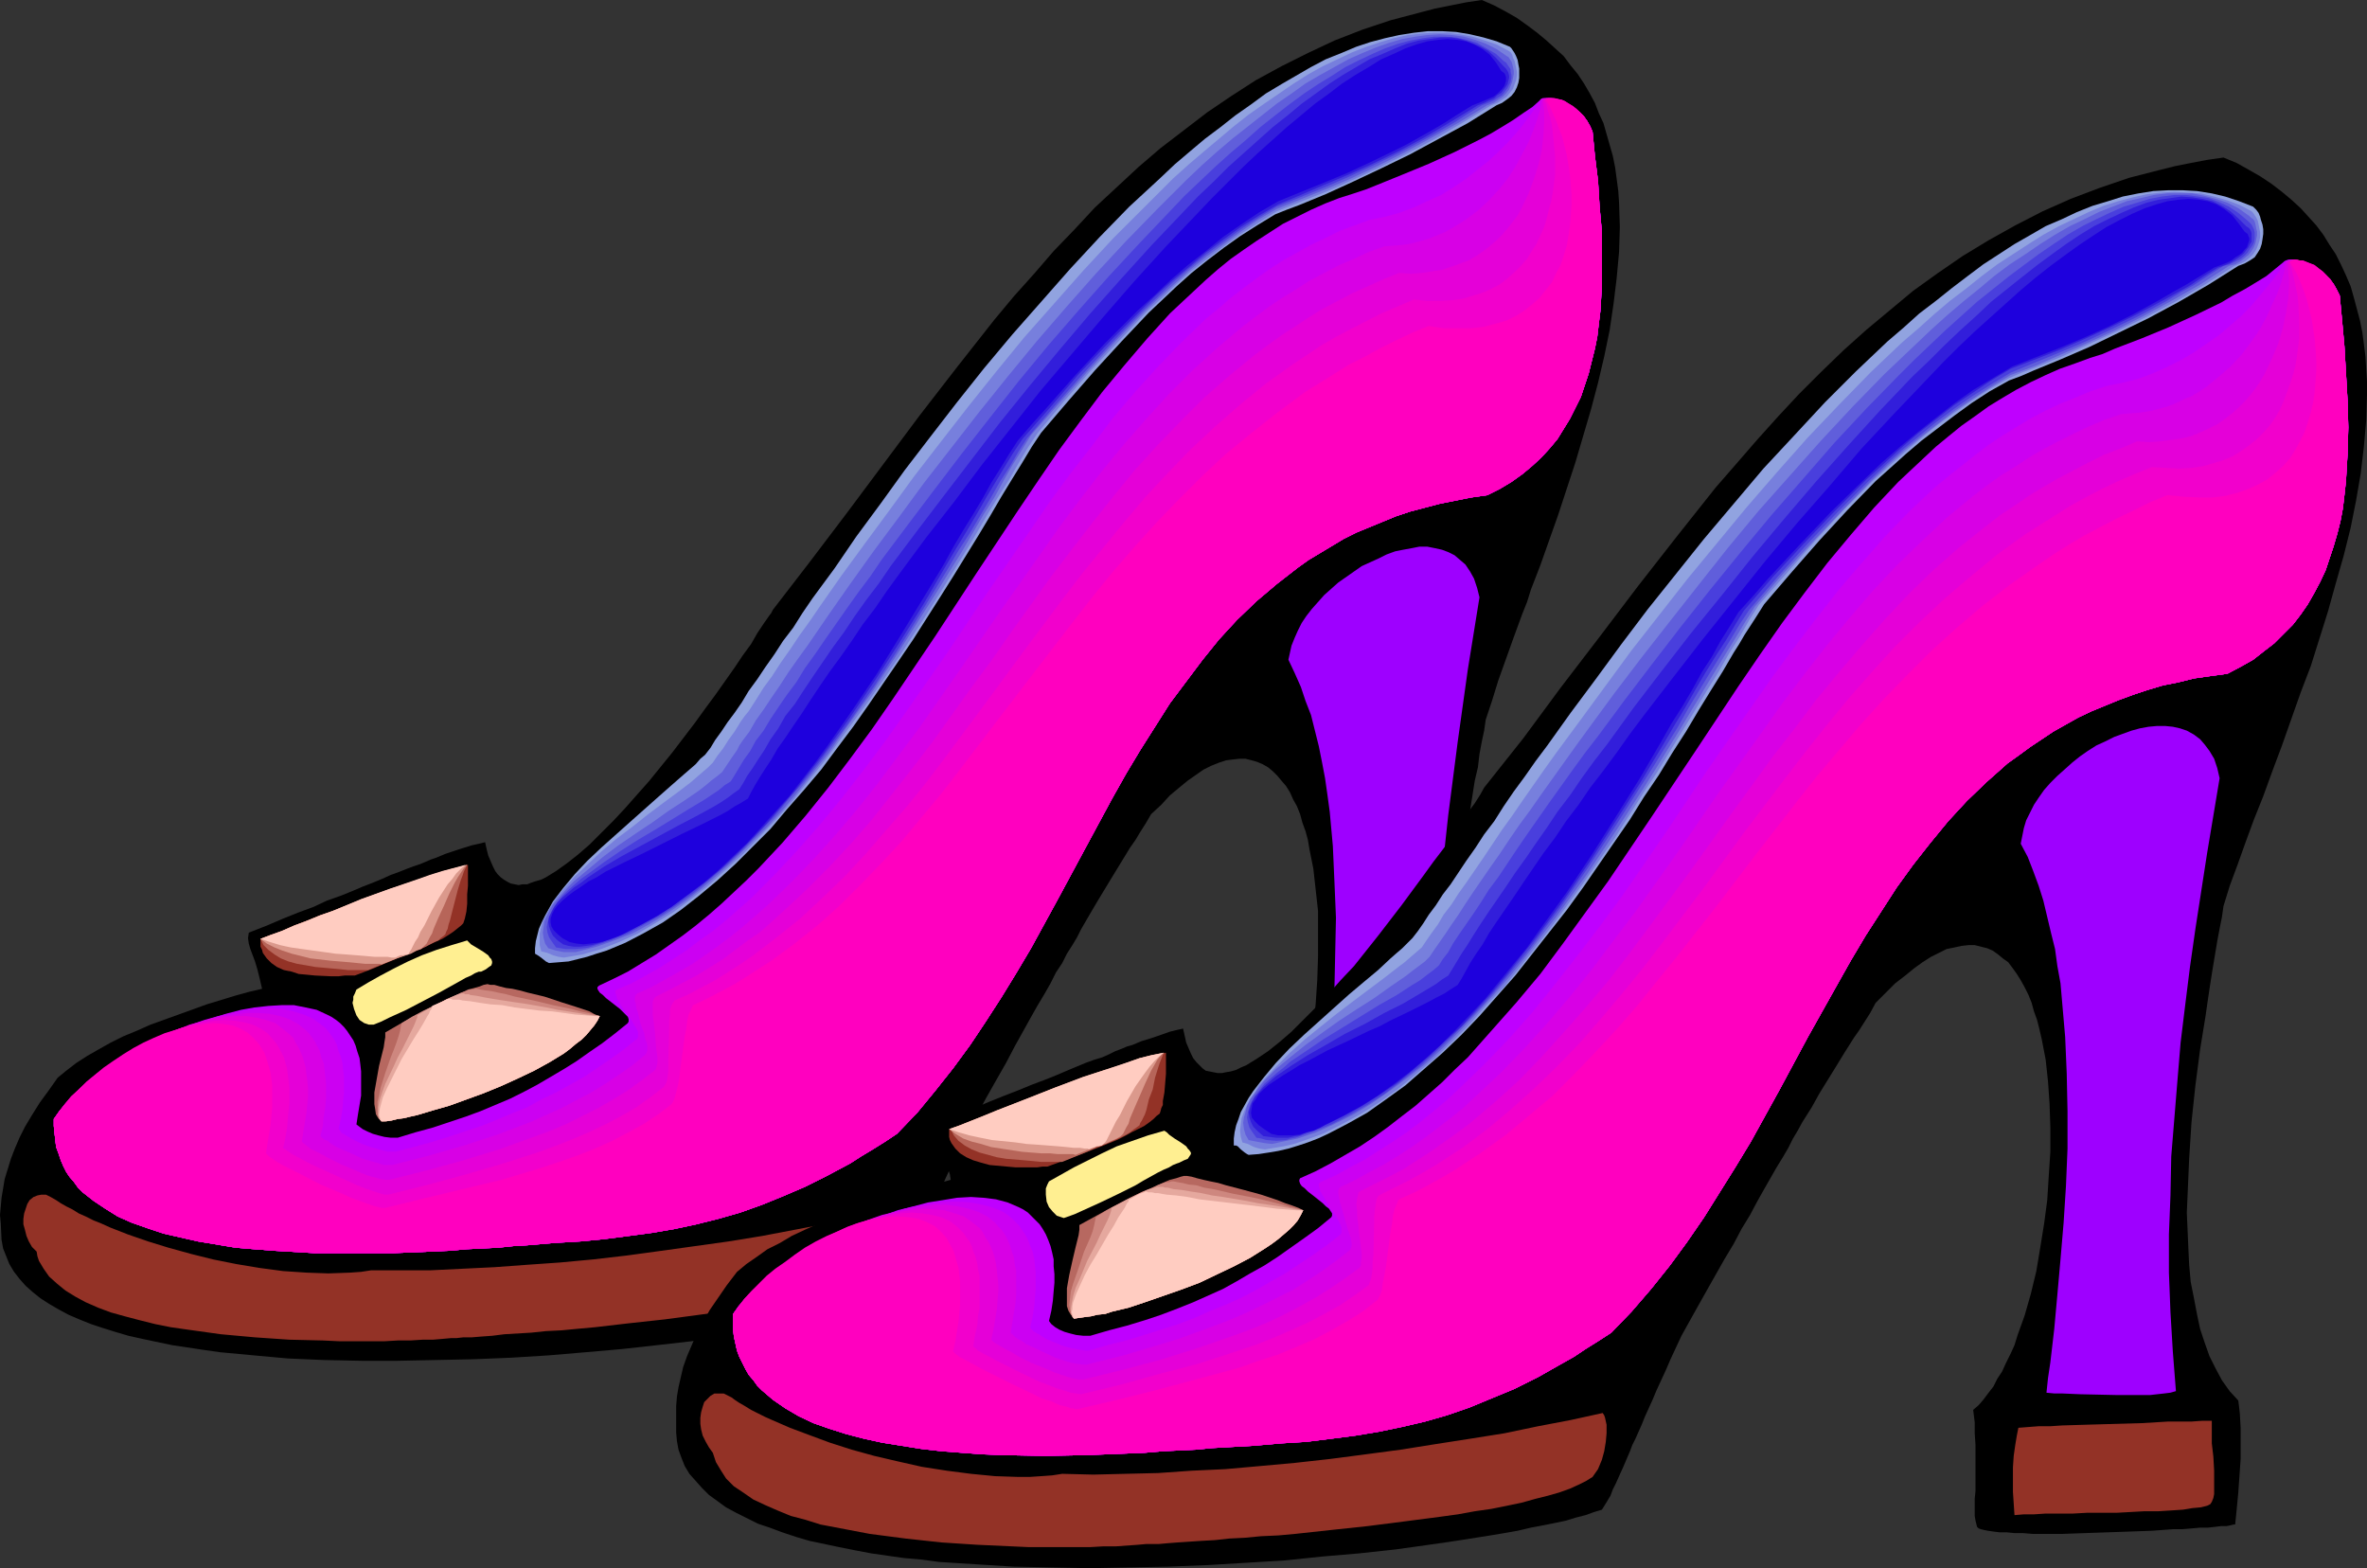 <?xml version="1.0" encoding="UTF-8" standalone="no"?>
<svg
   version="1.0"
   width="129.766mm"
   height="85.966mm"
   id="svg50"
   sodipodi:docname="Pumps 3.wmf"
   xmlns:inkscape="http://www.inkscape.org/namespaces/inkscape"
   xmlns:sodipodi="http://sodipodi.sourceforge.net/DTD/sodipodi-0.dtd"
   xmlns="http://www.w3.org/2000/svg"
   xmlns:svg="http://www.w3.org/2000/svg">
  <rect width="100%" height="100%" fill="#333333" stroke="none"/>
  <sodipodi:namedview
     id="namedview50"
     pagecolor="#ffffff"
     bordercolor="#000000"
     borderopacity="0.25"
     inkscape:showpageshadow="2"
     inkscape:pageopacity="0.0"
     inkscape:pagecheckerboard="0"
     inkscape:deskcolor="#d1d1d1"
     inkscape:document-units="mm" />
  <defs
     id="defs1">
    <pattern
       id="WMFhbasepattern"
       patternUnits="userSpaceOnUse"
       width="6"
       height="6"
       x="0"
       y="0" />
  </defs>
  <path
     style="fill:#000000;fill-opacity:1;fill-rule:evenodd;stroke:none"
     d="m 259.529,273.21 -0.162,-0.323 -0.323,-0.485 -0.162,-0.808 V 270.786 l -0.162,-0.969 v -1.131 -1.293 -1.454 -5.332 -1.939 -2.1 l -0.162,-2.1 -0.162,-2.424 -0.323,-2.262 1.131,-1.131 0.97,-0.969 0.97,-1.293 0.97,-1.454 0.808,-1.454 0.97,-1.454 0.808,-1.616 0.808,-1.777 1.454,-3.716 1.293,-4.039 1.131,-4.362 1.131,-4.524 0.808,-4.524 0.808,-4.847 0.485,-4.685 0.323,-4.847 0.162,-4.847 v -4.847 -4.685 l -0.485,-4.362 -0.485,-4.362 -0.808,-4.039 -0.323,-1.939 -0.485,-1.777 -0.646,-1.777 -0.485,-1.777 -0.646,-1.616 -0.808,-1.454 -0.646,-1.454 -0.808,-1.293 -0.97,-1.131 -0.808,-0.969 -0.97,-0.969 -0.97,-0.808 -1.131,-0.646 -1.131,-0.485 -1.131,-0.323 -1.293,-0.323 h -1.293 l -1.454,0.162 -1.293,0.162 -1.454,0.485 -1.616,0.646 -1.616,0.808 -1.616,1.131 -1.616,1.131 -1.778,1.454 -1.939,1.616 -1.778,1.939 -2.101,1.939 -1.131,1.939 -1.131,1.777 -0.97,1.616 -1.131,1.616 -1.778,2.908 -1.778,2.908 -3.232,5.332 -1.616,2.747 -1.778,3.07 -0.808,1.616 -0.97,1.616 -1.131,1.777 -0.97,1.939 -1.293,1.939 -1.131,2.262 -1.293,2.262 -1.454,2.424 -1.454,2.585 -1.616,2.908 -1.616,2.908 -1.778,3.393 -1.939,3.393 -2.101,3.716 -2.101,3.878 -2.424,4.201 -0.97,2.424 -1.131,2.262 -0.97,2.1 -0.97,2.1 -0.808,1.939 -0.808,1.939 -0.808,1.777 -0.808,1.616 -0.646,1.454 -0.646,1.454 -0.646,1.454 -0.485,1.293 -0.97,2.262 -0.808,2.1 -0.808,1.616 -0.646,1.454 -0.646,1.293 -0.485,1.131 -0.323,0.808 -0.485,0.808 -0.808,1.131 -1.454,0.646 -1.778,0.485 -1.939,0.485 -1.939,0.485 -2.101,0.646 -2.424,0.485 -2.424,0.485 -2.424,0.485 -2.747,0.485 -2.909,0.485 -2.909,0.646 -3.07,0.485 -3.07,0.323 -3.232,0.646 -6.626,0.808 -7.11,0.808 -7.272,0.808 -7.434,0.646 -7.595,0.646 -7.757,0.485 -7.918,0.323 -7.757,0.162 -7.918,0.162 h -7.595 l -7.757,-0.162 -7.434,-0.323 -7.11,-0.646 -6.949,-0.646 -3.394,-0.485 -3.232,-0.485 -3.232,-0.485 -3.07,-0.646 -3.07,-0.646 -2.909,-0.646 -2.747,-0.808 -2.586,-0.808 -2.424,-0.808 -2.424,-0.969 -2.262,-0.969 -2.101,-1.131 -1.939,-1.131 L 8.403,269.009 6.787,267.716 5.333,266.424 4.04,264.97 2.909,263.515 1.939,261.9 1.293,260.284 0.646,258.668 0.323,256.891 0.162,253.498 0,251.721 l 0.162,-1.777 0.162,-1.777 0.323,-1.939 0.323,-1.939 0.646,-2.1 0.646,-2.1 0.808,-2.1 0.97,-2.262 1.131,-2.262 1.454,-2.424 1.616,-2.585 1.778,-2.424 1.939,-2.747 1.778,-1.454 2.101,-1.616 2.262,-1.454 2.262,-1.293 2.586,-1.454 2.586,-1.293 2.747,-1.131 2.909,-1.293 5.818,-2.1 5.818,-2.1 5.818,-1.777 2.909,-0.808 2.747,-0.646 -0.485,-2.1 -0.485,-1.939 -0.485,-1.616 -0.485,-1.293 -0.485,-1.293 -0.323,-1.131 -0.162,-1.131 0.162,-1.131 3.717,-1.454 3.394,-1.454 3.232,-1.293 3.07,-1.131 2.747,-1.293 2.747,-0.969 2.424,-0.969 2.262,-0.969 2.101,-0.808 1.939,-0.808 1.778,-0.808 1.778,-0.646 1.616,-0.646 1.293,-0.485 1.454,-0.485 1.131,-0.485 1.131,-0.485 0.97,-0.323 1.939,-0.808 1.454,-0.485 1.454,-0.485 2.586,-0.808 1.454,-0.323 1.293,-0.323 0.323,1.454 0.323,1.293 0.485,1.131 0.485,1.131 0.485,0.969 0.485,0.646 0.646,0.646 0.646,0.485 0.808,0.485 0.646,0.323 0.808,0.162 0.808,0.162 0.808,-0.162 h 0.97 l 0.808,-0.323 0.97,-0.323 1.131,-0.323 0.97,-0.485 2.101,-1.293 2.262,-1.616 2.262,-1.777 2.424,-2.1 2.262,-2.262 2.586,-2.585 2.424,-2.585 2.424,-2.747 2.586,-2.908 4.848,-5.978 4.686,-6.14 2.101,-2.908 2.262,-3.07 1.939,-2.747 1.939,-2.747 1.616,-2.424 1.778,-2.424 1.293,-2.262 1.293,-1.939 1.131,-1.616 0.485,-0.646 0.323,-0.646 7.595,-9.856 7.595,-10.017 7.595,-10.179 7.595,-10.179 7.757,-10.017 7.757,-9.856 4.04,-4.847 4.202,-4.685 4.04,-4.685 4.363,-4.524 4.202,-4.524 4.525,-4.201 4.525,-4.201 4.525,-3.878 4.848,-3.716 4.848,-3.716 5.01,-3.393 5.01,-3.231 5.333,-2.908 5.494,-2.747 5.494,-2.585 5.818,-2.262 5.818,-1.939 6.141,-1.616 3.07,-0.808 3.232,-0.646 3.232,-0.646 L 307.04,0 l 2.586,1.131 2.424,1.293 2.262,1.293 2.262,1.616 1.939,1.454 1.939,1.616 1.778,1.616 1.778,1.616 1.454,1.939 1.454,1.777 1.293,1.939 1.131,1.939 1.131,2.1 0.808,2.1 0.97,2.1 0.646,2.262 0.646,2.262 0.646,2.262 0.485,2.424 0.323,2.424 0.323,2.424 0.162,2.424 0.162,5.009 -0.162,5.17 -0.485,5.332 -0.646,5.332 -0.808,5.493 -1.131,5.493 -1.293,5.493 -1.454,5.493 -1.616,5.493 -1.616,5.493 -3.555,10.825 -3.717,10.502 -1.939,5.009 -0.808,2.585 -0.97,2.424 -1.778,4.847 -1.616,4.524 -1.616,4.524 -1.293,4.201 -1.293,3.878 -0.323,2.262 -0.485,2.262 -0.485,2.585 -0.323,2.747 -0.646,2.747 -0.485,3.07 -0.485,3.07 -0.485,3.231 -0.97,6.786 -0.97,6.947 -0.646,7.271 -0.485,7.271 -0.323,7.271 v 3.554 3.554 l 0.162,3.393 0.162,3.393 0.485,3.393 0.485,3.231 0.485,3.07 0.808,2.908 0.808,2.908 1.131,2.585 1.131,2.424 1.293,2.424 1.616,2.1 1.616,1.939 0.162,1.131 0.162,1.454 0.162,2.747 v 3.07 3.231 l -0.323,6.624 -0.162,3.393 -0.323,3.07 -0.323,0.162 h -0.646 l -0.97,0.162 h -0.97 l -1.293,0.162 -1.454,0.162 h -1.454 l -1.778,0.162 -1.778,0.162 h -1.939 l -4.04,0.162 -4.363,0.323 -4.525,0.162 -4.525,0.162 h -4.363 l -4.04,0.162 h -3.717 l -1.778,-0.162 h -1.454 -1.454 l -1.293,-0.162 -0.97,-0.162 -0.97,-0.162 -0.485,-0.162 z"
     id="path1" />
  <path
     style="fill:#933226;fill-opacity:1;fill-rule:evenodd;stroke:none"
     d="m 93.405,277.249 -1.778,0.162 -1.939,0.162 h -2.101 l -2.586,0.162 h -2.586 l -2.747,0.162 h -9.373 l -3.394,-0.162 -6.949,-0.162 -7.11,-0.485 -7.11,-0.646 -6.949,-0.969 -3.394,-0.485 -3.232,-0.646 -3.232,-0.808 -3.07,-0.808 -2.909,-0.808 -2.586,-0.969 -2.586,-1.131 -2.101,-1.131 -2.101,-1.293 -1.778,-1.454 -1.616,-1.454 -1.131,-1.616 -0.97,-1.616 -0.323,-0.969 -0.162,-0.969 -0.97,-0.969 -0.646,-1.131 -0.485,-1.131 -0.323,-1.293 -0.323,-1.131 v -1.131 l 0.162,-1.131 0.323,-0.969 0.323,-0.969 0.485,-0.808 0.808,-0.646 0.808,-0.323 0.808,-0.162 h 0.97 l 0.97,0.485 1.131,0.646 0.97,0.646 1.131,0.646 1.293,0.646 1.293,0.808 1.454,0.646 1.616,0.808 1.616,0.646 1.778,0.808 3.717,1.454 4.202,1.454 4.202,1.293 4.686,1.293 4.525,1.131 4.848,0.969 4.848,0.808 4.848,0.646 4.848,0.323 4.525,0.162 4.525,-0.162 2.262,-0.162 2.101,-0.323 h 6.141 6.141 l 6.626,-0.323 6.626,-0.323 6.626,-0.485 6.949,-0.485 6.949,-0.646 6.949,-0.808 7.11,-0.969 6.949,-0.969 6.949,-0.969 6.949,-1.131 6.787,-1.293 6.787,-1.293 6.626,-1.454 6.464,-1.454 0.162,0.485 0.162,0.485 0.323,1.454 v 1.454 1.777 l -0.323,1.939 -0.646,1.777 -0.808,1.777 -1.131,1.454 -1.131,0.808 -1.454,0.808 -1.939,0.808 -1.939,0.808 -2.262,0.646 -2.586,0.646 -2.747,0.646 -2.909,0.646 -3.07,0.646 -3.232,0.646 -3.394,0.485 -3.555,0.646 -7.11,0.969 -7.272,0.969 -7.434,0.808 -6.949,0.808 -3.555,0.323 -3.394,0.323 -3.232,0.162 -3.07,0.323 -2.747,0.162 -2.747,0.162 -2.586,0.323 -2.262,0.162 -1.939,0.162 h -1.778 l -1.454,0.162 z"
     id="path2" />
  <path
     style="fill:#933226;fill-opacity:1;fill-rule:evenodd;stroke:none"
     d="m 266.64,270.624 -0.323,-2.262 -0.162,-2.262 v -2.424 -2.424 l 0.162,-2.424 0.323,-2.1 0.323,-1.939 0.323,-1.777 h 1.778 l 2.262,-0.162 2.101,-0.162 h 2.424 l 5.171,-0.323 10.827,-0.323 5.01,-0.162 h 2.424 l 2.262,-0.162 h 2.262 1.778 v 1.939 l 0.323,2.424 0.162,2.747 0.162,2.747 0.162,2.424 v 1.131 l -0.162,0.969 -0.162,0.969 -0.162,0.646 -0.323,0.485 -0.485,0.323 -0.646,0.162 -0.646,0.162 -1.616,0.323 -2.101,0.162 -2.262,0.162 -2.424,0.162 -2.747,0.162 -5.818,0.162 -2.909,0.162 h -5.656 l -2.747,0.162 h -2.586 l -2.262,0.162 h -2.101 z"
     id="path3" />
  <path
     style="fill:#9e00ff;fill-opacity:1;fill-rule:evenodd;stroke:none"
     d="m 272.78,246.228 0.323,-3.07 0.485,-3.07 0.646,-6.624 0.646,-6.786 0.646,-7.109 0.485,-7.109 0.485,-7.432 0.162,-7.432 0.162,-7.432 -0.323,-7.594 -0.323,-7.271 -0.646,-7.109 -0.485,-3.554 -0.485,-3.393 -0.646,-3.393 -0.646,-3.231 -0.808,-3.231 -0.808,-3.231 -1.131,-2.908 -0.97,-2.908 -1.293,-2.908 -1.293,-2.747 0.323,-1.454 0.323,-1.454 0.646,-1.616 0.646,-1.454 0.808,-1.616 0.97,-1.454 1.131,-1.454 1.293,-1.454 1.293,-1.454 1.454,-1.293 1.454,-1.293 1.616,-1.131 1.616,-1.131 1.616,-1.131 1.778,-0.808 1.778,-0.808 1.616,-0.808 1.778,-0.646 1.616,-0.323 1.778,-0.323 1.616,-0.323 h 1.616 l 1.616,0.323 1.454,0.323 1.293,0.485 1.293,0.646 1.131,0.969 1.131,0.969 0.97,1.454 0.808,1.454 0.646,1.939 0.485,1.939 -2.424,15.026 -2.101,15.026 -1.939,15.026 -0.808,7.432 -0.646,7.594 -0.646,7.594 -0.485,7.755 -0.323,7.594 -0.162,7.594 v 7.917 l 0.323,7.755 0.485,7.917 0.646,7.917 -1.131,0.162 -1.293,0.162 h -1.293 l -1.454,0.162 -3.232,0.162 h -3.394 l -7.272,-0.162 -3.394,-0.162 z"
     id="path4" />
  <path
     style="fill:#bf00ff;fill-opacity:1;fill-rule:evenodd;stroke:none"
     d="m 109.08,258.022 -2.747,0.162 -3.07,0.323 -3.232,0.162 -3.394,0.162 -3.555,0.323 -3.717,0.162 -7.757,0.323 h -8.242 -8.242 l -8.242,-0.485 -4.202,-0.323 -3.878,-0.323 -3.878,-0.646 -3.878,-0.646 -3.555,-0.808 -3.555,-0.808 -3.394,-1.131 -3.232,-1.131 -2.909,-1.293 -2.586,-1.616 -2.424,-1.616 -2.262,-1.777 -0.97,-0.969 -0.808,-1.131 -0.97,-1.131 -0.646,-0.969 -0.646,-1.293 -0.485,-1.131 -0.485,-1.454 -0.485,-1.293 -0.162,-1.293 -0.162,-1.454 -0.162,-1.616 v -1.454 l 1.131,-1.616 1.293,-1.616 1.616,-1.616 1.939,-1.616 1.939,-1.616 2.424,-1.777 2.424,-1.616 2.586,-1.616 2.586,-1.454 2.909,-1.454 2.909,-1.454 2.909,-1.293 3.07,-1.131 2.909,-0.969 3.07,-0.969 3.07,-0.808 2.747,-0.485 2.909,-0.323 2.747,-0.162 h 2.586 l 2.424,0.485 2.262,0.485 2.101,0.969 0.97,0.485 0.97,0.646 0.808,0.646 0.808,0.808 0.646,0.808 0.646,0.969 0.646,0.969 0.485,1.131 0.323,1.131 0.485,1.454 0.162,1.293 0.162,1.454 v 1.616 1.616 1.777 l -0.323,1.939 -0.323,1.939 -0.323,2.1 0.646,0.485 0.646,0.485 0.97,0.485 1.131,0.485 1.131,0.323 1.293,0.323 1.293,0.162 h 1.454 l 3.717,-1.131 3.555,-0.969 3.394,-1.131 3.394,-1.131 3.07,-1.131 3.07,-1.293 3.07,-1.293 2.909,-1.454 2.747,-1.454 2.747,-1.616 2.747,-1.616 2.586,-1.616 2.747,-1.939 2.586,-1.777 2.747,-2.1 2.586,-2.1 0.162,-0.323 v -0.485 l -0.162,-0.485 -0.485,-0.485 -0.485,-0.485 -0.646,-0.646 -1.454,-1.131 -1.454,-1.131 -0.646,-0.646 -0.646,-0.485 -0.323,-0.485 -0.162,-0.323 v -0.323 l 0.323,-0.323 3.07,-1.454 2.909,-1.454 2.909,-1.777 2.909,-1.777 2.747,-1.939 2.747,-1.939 2.747,-2.1 2.747,-2.262 2.586,-2.262 2.586,-2.424 2.586,-2.424 2.586,-2.585 4.848,-5.17 4.848,-5.655 4.686,-5.816 4.525,-5.978 4.525,-6.14 4.363,-6.301 8.726,-12.925 8.565,-13.087 8.565,-12.925 4.363,-6.463 4.202,-6.14 4.525,-6.14 4.363,-5.816 4.686,-5.655 4.686,-5.493 4.686,-5.17 2.586,-2.424 2.424,-2.262 2.424,-2.262 2.586,-2.262 2.586,-2.1 2.747,-1.939 2.586,-1.777 2.747,-1.777 2.747,-1.777 2.909,-1.454 2.909,-1.454 2.909,-1.293 2.909,-1.131 3.07,-0.969 2.424,-0.808 2.424,-0.969 5.171,-2.1 5.494,-2.262 5.333,-2.424 5.171,-2.585 2.424,-1.293 2.424,-1.454 2.101,-1.293 2.101,-1.454 1.939,-1.293 1.616,-1.454 0.162,-0.162 0.323,-0.162 h 0.323 0.646 0.646 l 0.808,0.162 0.808,0.162 0.808,0.323 0.97,0.485 0.808,0.485 0.97,0.646 0.808,0.646 0.808,0.808 0.808,0.969 0.646,1.131 0.485,1.131 0.485,5.009 0.646,5.17 0.323,5.332 0.485,5.332 v 5.493 5.493 l -0.323,5.332 -0.323,2.585 -0.323,2.747 -0.485,2.424 -0.646,2.585 -0.646,2.585 -0.808,2.424 -0.808,2.424 -1.131,2.262 -1.131,2.262 -1.293,2.1 -1.293,2.1 -1.616,1.939 -1.778,1.939 -1.939,1.777 -1.939,1.616 -2.262,1.616 -2.424,1.454 -2.586,1.293 -3.394,0.485 -3.232,0.646 -3.232,0.646 -3.07,0.808 -3.07,0.808 -2.909,0.969 -2.747,1.131 -2.747,1.131 -2.747,1.131 -2.586,1.293 -2.424,1.454 -2.424,1.454 -2.424,1.454 -2.262,1.616 -4.363,3.393 -4.202,3.554 -4.04,3.878 -3.717,4.039 -3.394,4.201 -3.394,4.524 -3.394,4.524 -3.07,4.847 -3.07,4.847 -2.909,4.847 -2.909,5.17 -5.494,10.179 -5.656,10.502 -5.656,10.34 -3.07,5.17 -3.07,5.009 -3.232,5.009 -3.232,4.847 -3.555,4.847 -3.717,4.685 -3.717,4.524 -4.202,4.362 -2.424,1.616 -2.586,1.616 -2.424,1.454 -2.262,1.454 -4.848,2.585 -4.525,2.262 -4.525,1.939 -4.363,1.777 -4.525,1.616 -4.525,1.293 -4.525,1.131 -4.525,0.969 -4.686,0.808 -4.848,0.646 -5.01,0.646 -5.01,0.485 -5.494,0.323 z"
     id="path5" />
  <path
     style="fill:#cc00f2;fill-opacity:1;fill-rule:evenodd;stroke:none"
     d="m 109.08,258.022 -2.747,0.162 -3.07,0.323 -3.232,0.162 -3.394,0.162 -3.555,0.323 -3.717,0.162 -7.757,0.323 h -8.242 -8.242 l -8.242,-0.485 -4.202,-0.323 -3.878,-0.323 -3.878,-0.646 -3.878,-0.646 -3.555,-0.808 -3.555,-0.808 -3.394,-1.131 -3.232,-1.131 -2.909,-1.293 -2.586,-1.616 -2.424,-1.616 -2.262,-1.777 -0.97,-0.969 -0.808,-1.131 -0.97,-1.131 -0.646,-0.969 -0.646,-1.293 -0.485,-1.131 -0.485,-1.454 -0.485,-1.293 -0.162,-1.293 -0.162,-1.454 -0.162,-1.616 v -1.454 l 1.131,-1.616 1.293,-1.616 1.454,-1.616 1.778,-1.616 2.101,-1.616 2.262,-1.616 2.262,-1.616 2.424,-1.454 2.586,-1.616 2.747,-1.454 2.747,-1.293 2.747,-1.293 2.909,-1.131 2.747,-0.969 2.909,-0.808 2.747,-0.646 2.747,-0.485 2.747,-0.323 2.586,-0.162 2.424,0.162 2.262,0.485 2.101,0.646 1.939,0.808 0.808,0.646 0.97,0.646 0.808,0.646 0.646,0.808 0.646,0.808 0.646,0.969 0.485,0.969 0.323,1.293 0.485,1.131 0.323,1.293 0.162,1.454 0.162,1.454 v 3.231 l -0.162,1.777 -0.162,1.939 -0.323,1.777 -0.485,2.1 0.323,0.323 0.323,0.485 0.646,0.323 0.485,0.323 1.454,0.808 1.616,0.808 1.778,0.646 1.778,0.485 1.778,0.485 h 1.616 l 3.717,-0.969 3.555,-0.969 3.717,-1.131 3.394,-1.131 3.394,-1.131 3.232,-1.293 3.07,-1.293 3.232,-1.293 2.909,-1.616 3.07,-1.454 2.909,-1.616 2.909,-1.616 5.494,-3.716 2.909,-2.1 2.586,-2.1 0.162,-0.323 v -0.485 -0.646 l -0.323,-0.646 -0.485,-0.808 -0.485,-0.808 -1.131,-1.616 -1.131,-1.616 -0.485,-0.808 -0.323,-0.646 -0.162,-0.646 -0.162,-0.485 v -0.323 l 0.323,-0.323 3.07,-1.293 2.909,-1.616 2.909,-1.616 2.747,-1.777 2.747,-1.777 2.747,-2.1 2.747,-1.939 2.586,-2.1 2.586,-2.262 2.586,-2.262 4.848,-4.847 4.848,-5.17 4.686,-5.332 4.525,-5.493 4.525,-5.816 4.363,-5.816 4.363,-6.14 8.565,-12.279 8.403,-12.602 8.565,-12.441 4.202,-6.14 4.363,-5.978 4.525,-5.816 4.363,-5.816 4.686,-5.493 4.686,-5.17 4.848,-5.009 5.01,-4.847 2.586,-2.1 2.586,-2.262 2.747,-2.1 2.586,-1.939 2.747,-1.939 2.747,-1.777 2.909,-1.616 2.909,-1.616 3.07,-1.454 2.909,-1.454 3.07,-1.131 3.07,-1.131 3.232,-0.646 2.909,-0.808 3.07,-1.131 2.747,-1.293 2.909,-1.293 2.586,-1.616 2.424,-1.616 2.424,-1.939 2.262,-1.777 2.101,-1.939 1.939,-1.939 1.616,-1.777 1.616,-1.939 1.293,-1.777 1.293,-1.777 0.97,-1.616 0.162,-0.162 0.323,-0.162 h 0.485 0.646 0.646 l 0.808,0.162 0.808,0.162 0.808,0.323 0.808,0.485 0.97,0.485 0.808,0.646 0.808,0.646 0.808,0.808 0.808,0.969 0.646,1.131 0.485,1.131 0.485,5.009 0.646,5.17 0.323,5.332 0.485,5.332 v 5.493 5.493 l -0.323,5.332 -0.323,2.585 -0.323,2.747 -0.485,2.424 -0.646,2.585 -0.646,2.585 -0.808,2.424 -0.808,2.424 -1.131,2.262 -1.131,2.262 -1.293,2.1 -1.293,2.1 -1.616,1.939 -1.778,1.939 -1.939,1.777 -1.939,1.616 -2.262,1.616 -2.424,1.454 -2.586,1.293 -3.394,0.485 -3.232,0.646 -3.232,0.646 -3.07,0.808 -3.07,0.808 -2.909,0.969 -2.747,1.131 -2.747,1.131 -2.747,1.131 -2.586,1.293 -2.424,1.454 -2.424,1.454 -2.424,1.454 -2.262,1.616 -4.363,3.393 -4.202,3.554 -4.04,3.878 -3.717,4.039 -3.394,4.201 -3.394,4.524 -3.394,4.524 -3.07,4.847 -3.07,4.847 -2.909,4.847 -2.909,5.17 -5.494,10.179 -5.656,10.502 -5.656,10.34 -3.07,5.17 -3.07,5.009 -3.232,5.009 -3.232,4.847 -3.555,4.847 -3.717,4.685 -3.717,4.524 -4.202,4.362 -2.424,1.616 -2.586,1.616 -2.424,1.454 -2.262,1.454 -4.848,2.585 -4.525,2.262 -4.525,1.939 -4.363,1.777 -4.525,1.616 -4.525,1.293 -4.525,1.131 -4.525,0.969 -4.686,0.808 -4.848,0.646 -5.01,0.646 -5.01,0.485 -5.494,0.323 z"
     id="path6" />
  <path
     style="fill:#d800e5;fill-opacity:1;fill-rule:evenodd;stroke:none"
     d="m 109.08,258.022 -2.747,0.162 -3.07,0.323 -3.232,0.162 -3.394,0.162 -3.555,0.323 -3.717,0.162 -7.757,0.323 h -8.242 -8.242 l -8.242,-0.485 -4.202,-0.323 -3.878,-0.323 -3.878,-0.646 -3.878,-0.646 -3.555,-0.808 -3.555,-0.808 -3.394,-1.131 -3.232,-1.131 -2.909,-1.293 -2.586,-1.616 -2.424,-1.616 -2.262,-1.777 -0.97,-0.969 -0.808,-1.131 -0.97,-1.131 -0.646,-0.969 -0.646,-1.293 -0.485,-1.131 -0.485,-1.454 -0.485,-1.293 -0.162,-1.293 -0.162,-1.454 -0.162,-1.616 v -1.454 l 1.131,-1.616 1.293,-1.454 1.454,-1.616 1.778,-1.777 1.939,-1.454 1.939,-1.616 2.262,-1.616 2.262,-1.454 5.01,-2.908 2.586,-1.293 2.747,-1.131 2.586,-0.969 2.747,-0.969 2.586,-0.808 2.586,-0.646 2.586,-0.323 2.586,-0.323 h 2.262 l 2.262,0.162 2.262,0.485 1.939,0.646 1.778,0.969 1.616,1.293 0.646,0.646 0.646,0.808 0.646,0.969 0.485,0.969 0.485,0.969 0.323,1.293 0.485,1.131 0.162,1.293 0.162,1.454 0.162,1.454 v 3.231 l -0.162,1.777 -0.323,1.939 -0.162,1.939 -0.485,2.1 0.323,0.323 0.323,0.323 0.808,0.323 0.808,0.646 0.808,0.485 0.97,0.485 2.262,0.969 2.424,1.131 2.262,0.646 1.131,0.323 0.97,0.323 h 0.97 0.808 l 7.595,-1.939 7.272,-2.1 6.949,-2.262 3.394,-1.293 3.394,-1.293 3.232,-1.454 3.232,-1.454 3.07,-1.616 3.07,-1.616 2.909,-1.777 2.909,-1.939 2.747,-1.939 2.586,-2.1 0.323,-0.485 0.162,-0.485 v -0.808 l -0.162,-0.808 -0.323,-0.969 -0.162,-0.969 -0.808,-2.1 -0.485,-2.1 -0.323,-0.969 -0.162,-0.969 -0.162,-0.646 v -0.646 l 0.162,-0.485 0.323,-0.323 2.909,-1.293 2.909,-1.616 2.909,-1.616 2.747,-1.616 2.586,-1.777 2.747,-1.939 2.586,-1.939 2.586,-2.1 5.01,-4.362 4.848,-4.685 4.686,-4.847 4.525,-5.009 4.525,-5.332 4.363,-5.493 4.202,-5.655 4.363,-5.816 8.242,-11.794 8.242,-11.956 8.403,-11.956 4.202,-5.978 4.363,-5.816 4.363,-5.655 4.525,-5.493 4.686,-5.332 4.686,-5.17 4.848,-4.847 5.171,-4.685 5.171,-4.362 2.747,-2.1 2.586,-1.939 2.909,-1.939 2.909,-1.777 2.747,-1.777 3.07,-1.616 3.07,-1.616 3.07,-1.293 3.07,-1.454 3.232,-1.131 1.939,-0.162 1.939,-0.162 1.939,-0.323 1.778,-0.485 1.616,-0.485 1.616,-0.646 1.616,-0.646 1.454,-0.808 2.909,-1.777 2.586,-1.939 2.262,-2.1 2.101,-2.262 1.939,-2.424 1.616,-2.585 1.293,-2.424 1.293,-2.424 0.97,-2.424 0.808,-2.262 0.646,-2.1 0.323,-1.939 0.162,-0.162 0.323,-0.162 h 0.485 0.485 0.646 l 0.808,0.162 0.646,0.162 0.97,0.323 0.808,0.485 0.808,0.485 0.808,0.646 0.97,0.646 0.646,0.808 0.808,0.969 0.646,1.131 0.485,1.131 0.485,5.009 0.646,5.17 0.323,5.332 0.485,5.332 v 5.493 5.493 l -0.323,5.332 -0.323,2.585 -0.323,2.747 -0.485,2.424 -0.646,2.585 -0.646,2.585 -0.808,2.424 -0.808,2.424 -1.131,2.262 -1.131,2.262 -1.293,2.1 -1.293,2.1 -1.616,1.939 -1.778,1.939 -1.939,1.777 -1.939,1.616 -2.262,1.616 -2.424,1.454 -2.586,1.293 -3.394,0.485 -3.232,0.646 -3.232,0.646 -3.07,0.808 -3.07,0.808 -2.909,0.969 -2.747,1.131 -2.747,1.131 -2.747,1.131 -2.586,1.293 -2.424,1.454 -2.424,1.454 -2.424,1.454 -2.262,1.616 -4.363,3.393 -4.202,3.554 -4.04,3.878 -3.717,4.039 -3.394,4.201 -3.394,4.524 -3.394,4.524 -3.07,4.847 -3.07,4.847 -2.909,4.847 -2.909,5.17 -5.494,10.179 -5.656,10.502 -5.656,10.34 -3.07,5.17 -3.07,5.009 -3.232,5.009 -3.232,4.847 -3.555,4.847 -3.717,4.685 -3.717,4.524 -4.202,4.362 -2.424,1.616 -2.586,1.616 -2.424,1.454 -2.262,1.454 -4.848,2.585 -4.525,2.262 -4.525,1.939 -4.363,1.777 -4.525,1.616 -4.525,1.293 -4.525,1.131 -4.525,0.969 -4.686,0.808 -4.848,0.646 -5.01,0.646 -5.01,0.485 -5.494,0.323 z"
     id="path7" />
  <path
     style="fill:#e500d8;fill-opacity:1;fill-rule:evenodd;stroke:none"
     d="m 109.08,258.022 -2.747,0.162 -3.07,0.323 -3.232,0.162 -3.394,0.162 -3.555,0.323 -3.717,0.162 -7.757,0.323 h -8.242 -8.242 l -8.242,-0.485 -4.202,-0.323 -3.878,-0.323 -3.878,-0.646 -3.878,-0.646 -3.555,-0.808 -3.555,-0.808 -3.394,-1.131 -3.232,-1.131 -2.909,-1.293 -2.586,-1.616 -2.424,-1.616 -2.262,-1.777 -0.97,-0.969 -0.808,-1.131 -0.97,-1.131 -0.646,-0.969 -0.646,-1.293 -0.485,-1.131 -0.485,-1.454 -0.485,-1.293 -0.162,-1.293 -0.162,-1.454 -0.162,-1.616 v -1.454 l 1.131,-1.616 1.293,-1.454 1.293,-1.616 1.778,-1.616 1.778,-1.616 1.939,-1.616 2.101,-1.454 2.262,-1.454 2.262,-1.454 2.424,-1.293 2.424,-1.293 2.424,-1.131 2.586,-0.969 2.424,-0.969 2.424,-0.646 2.424,-0.646 2.424,-0.323 2.262,-0.162 h 2.262 l 2.101,0.323 1.939,0.485 1.939,0.646 1.454,1.131 1.616,1.293 0.646,0.646 0.485,0.969 0.485,0.808 0.485,0.969 0.485,1.131 0.323,1.131 0.323,1.131 0.162,1.454 0.162,1.293 0.162,1.616 v 1.616 l -0.162,1.616 -0.162,1.777 -0.323,1.939 -0.323,1.939 -0.323,2.1 0.323,0.323 0.646,0.485 0.808,0.646 0.97,0.485 1.293,0.646 1.131,0.646 2.909,1.454 3.07,1.293 1.454,0.646 1.293,0.485 1.293,0.323 1.131,0.323 1.131,0.162 h 0.646 l 7.757,-1.939 7.595,-2.1 7.434,-2.262 3.555,-1.293 3.555,-1.293 3.555,-1.293 3.394,-1.454 3.232,-1.616 3.232,-1.616 3.07,-1.777 2.909,-1.777 2.909,-2.1 2.747,-2.1 0.323,-0.323 0.162,-0.646 0.162,-0.808 v -0.969 l -0.162,-1.131 -0.162,-1.293 -0.162,-2.585 -0.323,-2.585 -0.162,-1.293 v -0.969 -0.969 -0.808 l 0.323,-0.646 0.323,-0.323 2.909,-1.454 2.747,-1.454 2.747,-1.454 2.909,-1.777 2.586,-1.616 2.586,-1.939 2.586,-1.939 2.586,-1.777 4.848,-4.362 4.686,-4.362 4.686,-4.685 4.525,-4.847 4.363,-5.009 4.202,-5.332 4.202,-5.332 4.202,-5.493 8.08,-11.31 4.202,-5.655 4.04,-5.816 8.242,-11.471 4.202,-5.493 4.363,-5.655 4.363,-5.493 4.363,-5.332 4.686,-5.17 4.848,-5.009 4.848,-4.847 5.171,-4.524 5.333,-4.362 2.586,-1.939 2.909,-2.1 2.747,-1.777 2.909,-1.939 2.909,-1.777 3.07,-1.616 3.07,-1.616 3.232,-1.454 3.232,-1.454 3.232,-1.293 2.424,0.162 2.262,-0.162 2.101,-0.323 2.101,-0.323 1.939,-0.646 1.778,-0.646 1.778,-0.646 1.616,-0.969 1.454,-0.969 1.454,-1.131 1.293,-1.131 1.131,-1.131 1.131,-1.293 1.131,-1.454 0.97,-1.293 0.808,-1.454 1.454,-3.07 1.131,-3.07 0.97,-3.07 0.646,-2.908 0.323,-3.07 0.162,-2.585 V 22.942 l -0.162,-1.131 -0.162,-1.131 0.323,-0.162 0.323,-0.162 h 0.323 0.646 0.646 l 0.646,0.162 0.808,0.162 0.808,0.323 0.808,0.485 0.808,0.485 0.808,0.646 0.808,0.646 0.808,0.808 0.646,0.969 0.646,1.131 0.485,1.131 0.485,5.009 0.646,5.17 0.323,5.332 0.485,5.332 v 5.493 5.493 l -0.323,5.332 -0.323,2.585 -0.323,2.747 -0.485,2.424 -0.646,2.585 -0.646,2.585 -0.808,2.424 -0.808,2.424 -1.131,2.262 -1.131,2.262 -1.293,2.1 -1.293,2.1 -1.616,1.939 -1.778,1.939 -1.939,1.777 -1.939,1.616 -2.262,1.616 -2.424,1.454 -2.586,1.293 -3.394,0.485 -3.232,0.646 -3.232,0.646 -3.07,0.808 -3.07,0.808 -2.909,0.969 -2.747,1.131 -2.747,1.131 -2.747,1.131 -2.586,1.293 -2.424,1.454 -2.424,1.454 -2.424,1.454 -2.262,1.616 -4.363,3.393 -4.202,3.554 -4.04,3.878 -3.717,4.039 -3.394,4.201 -3.394,4.524 -3.394,4.524 -3.07,4.847 -3.07,4.847 -2.909,4.847 -2.909,5.17 -5.494,10.179 -5.656,10.502 -5.656,10.34 -3.07,5.17 -3.07,5.009 -3.232,5.009 -3.232,4.847 -3.555,4.847 -3.717,4.685 -3.717,4.524 -4.202,4.362 -2.424,1.616 -2.586,1.616 -2.424,1.454 -2.262,1.454 -4.848,2.585 -4.525,2.262 -4.525,1.939 -4.363,1.777 -4.525,1.616 -4.525,1.293 -4.525,1.131 -4.525,0.969 -4.686,0.808 -4.848,0.646 -5.01,0.646 -5.01,0.485 -5.494,0.323 z"
     id="path8" />
  <path
     style="fill:#f200cc;fill-opacity:1;fill-rule:evenodd;stroke:none"
     d="m 109.08,258.022 -2.747,0.162 -3.07,0.323 -3.232,0.162 -3.394,0.162 -3.555,0.323 -3.717,0.162 -7.757,0.323 h -8.242 -8.242 l -8.242,-0.485 -4.202,-0.323 -3.878,-0.323 -3.878,-0.646 -3.878,-0.646 -3.555,-0.808 -3.555,-0.808 -3.394,-1.131 -3.232,-1.131 -2.909,-1.293 -2.586,-1.616 -2.424,-1.616 -2.262,-1.777 -0.97,-0.969 -0.808,-1.131 -0.97,-1.131 -0.646,-0.969 -0.646,-1.293 -0.485,-1.131 -0.485,-1.454 -0.485,-1.293 -0.162,-1.293 -0.162,-1.454 -0.162,-1.616 v -1.454 l 1.131,-1.616 1.131,-1.454 1.454,-1.616 1.616,-1.616 1.616,-1.454 1.939,-1.616 1.939,-1.454 2.101,-1.454 2.101,-1.293 2.262,-1.293 2.262,-1.131 2.424,-1.131 2.262,-0.969 2.262,-0.808 2.424,-0.646 2.262,-0.485 2.101,-0.323 2.101,-0.162 2.101,0.162 1.939,0.323 1.778,0.485 1.616,0.808 1.454,0.969 1.293,1.454 0.646,0.808 0.97,1.777 0.485,0.969 0.323,1.131 0.323,1.131 0.162,1.293 0.162,1.293 0.162,1.454 v 3.07 l -0.162,1.616 -0.162,1.777 -0.162,1.939 -0.323,1.939 -0.485,2.1 0.162,0.162 0.323,0.162 0.646,0.485 0.97,0.646 1.293,0.646 1.454,0.808 1.616,0.808 3.555,1.616 3.555,1.616 1.778,0.808 1.616,0.646 1.454,0.485 1.454,0.485 1.131,0.323 h 0.808 l 7.757,-1.939 7.757,-2.1 7.757,-2.262 7.595,-2.424 3.555,-1.293 3.717,-1.454 3.394,-1.454 3.394,-1.616 3.394,-1.777 3.07,-1.777 2.909,-2.1 2.747,-2.1 0.323,-0.485 0.323,-0.646 0.162,-0.969 0.162,-1.131 v -1.293 -1.454 l 0.162,-6.14 v -1.454 l 0.162,-1.293 v -1.131 l 0.323,-0.969 0.323,-0.485 0.323,-0.485 2.909,-1.293 5.494,-2.908 2.586,-1.616 2.747,-1.777 2.586,-1.777 4.848,-3.716 4.848,-3.878 4.686,-4.362 4.525,-4.362 4.363,-4.685 4.202,-4.847 4.363,-5.009 4.04,-5.009 4.04,-5.332 7.918,-10.663 8.08,-10.987 8.08,-10.825 4.202,-5.493 4.363,-5.332 4.363,-5.332 4.363,-5.17 4.686,-5.009 4.686,-4.847 5.01,-4.685 5.171,-4.524 5.333,-4.362 5.656,-4.039 5.818,-3.878 3.07,-1.777 3.07,-1.616 6.302,-3.231 3.394,-1.454 3.394,-1.454 2.747,0.323 h 2.586 l 2.586,-0.162 2.262,-0.323 2.101,-0.646 2.101,-0.646 1.778,-0.808 1.778,-0.969 1.454,-1.131 1.454,-1.293 1.293,-1.293 1.293,-1.454 0.97,-1.616 0.97,-1.454 0.808,-1.777 0.808,-1.777 0.485,-1.616 0.485,-1.939 0.485,-1.777 0.323,-1.777 0.485,-3.716 v -3.716 l -0.323,-3.393 -0.162,-1.616 -0.162,-1.454 -0.323,-1.454 -0.485,-1.454 -0.323,-1.293 -0.485,-1.131 0.162,-0.162 0.323,-0.162 h 0.485 0.485 0.646 l 0.646,0.162 0.808,0.162 0.808,0.323 0.646,0.485 0.808,0.485 0.808,0.646 0.808,0.646 0.808,0.808 0.646,0.969 0.646,1.131 0.485,1.131 0.485,5.009 0.646,5.17 0.323,5.332 0.485,5.332 v 5.493 5.493 l -0.323,5.332 -0.323,2.585 -0.323,2.747 -0.485,2.424 -0.646,2.585 -0.646,2.585 -0.808,2.424 -0.808,2.424 -1.131,2.262 -1.131,2.262 -1.293,2.1 -1.293,2.1 -1.616,1.939 -1.778,1.939 -1.939,1.777 -1.939,1.616 -2.262,1.616 -2.424,1.454 -2.586,1.293 -3.394,0.485 -3.232,0.646 -3.232,0.646 -3.07,0.808 -3.07,0.808 -2.909,0.969 -2.747,1.131 -2.747,1.131 -2.747,1.131 -2.586,1.293 -2.424,1.454 -2.424,1.454 -2.424,1.454 -2.262,1.616 -4.363,3.393 -4.202,3.554 -4.04,3.878 -3.717,4.039 -3.394,4.201 -3.394,4.524 -3.394,4.524 -3.07,4.847 -3.07,4.847 -2.909,4.847 -2.909,5.17 -5.494,10.179 -5.656,10.502 -5.656,10.34 -3.07,5.17 -3.07,5.009 -3.232,5.009 -3.232,4.847 -3.555,4.847 -3.717,4.685 -3.717,4.524 -4.202,4.362 -2.424,1.616 -2.586,1.616 -2.424,1.454 -2.262,1.454 -4.848,2.585 -4.525,2.262 -4.525,1.939 -4.363,1.777 -4.525,1.616 -4.525,1.293 -4.525,1.131 -4.525,0.969 -4.686,0.808 -4.848,0.646 -5.01,0.646 -5.01,0.485 -5.494,0.323 z"
     id="path9" />
  <path
     style="fill:#ff00bf;fill-opacity:1;fill-rule:evenodd;stroke:none"
     d="m 109.08,258.022 -2.747,0.162 -3.07,0.323 -3.232,0.162 -3.394,0.162 -3.555,0.323 -3.717,0.162 -7.757,0.323 h -8.242 -8.242 l -8.242,-0.485 -4.202,-0.323 -3.878,-0.323 -3.878,-0.646 -3.878,-0.646 -3.555,-0.808 -3.555,-0.808 -3.394,-1.131 -3.232,-1.131 -2.909,-1.293 -2.586,-1.616 -2.424,-1.616 -2.262,-1.777 -0.97,-0.969 -0.808,-1.131 -0.97,-1.131 -0.646,-0.969 -0.646,-1.293 -0.485,-1.131 -0.485,-1.454 -0.485,-1.293 -0.162,-1.293 -0.162,-1.454 -0.162,-1.616 v -1.454 l 1.131,-1.616 1.131,-1.454 1.293,-1.616 1.616,-1.454 1.616,-1.616 1.778,-1.454 1.778,-1.454 2.101,-1.454 1.939,-1.293 2.101,-1.293 2.101,-1.131 2.101,-0.969 2.262,-0.969 2.101,-0.646 2.101,-0.646 2.101,-0.485 2.101,-0.162 1.939,-0.162 1.939,0.162 1.778,0.323 1.616,0.646 1.454,0.808 1.293,1.131 1.131,1.293 1.131,1.777 0.323,0.969 0.323,0.969 0.323,1.131 0.323,1.131 0.162,1.293 0.162,1.293 v 1.454 3.07 l -0.162,1.777 -0.162,1.777 -0.323,1.939 -0.323,1.939 -0.323,2.1 0.162,0.162 0.162,0.162 0.323,0.323 0.485,0.323 1.131,0.808 1.454,0.808 1.616,0.808 1.939,0.969 4.04,2.1 4.202,1.777 2.101,0.969 1.778,0.646 1.778,0.646 1.454,0.485 0.646,0.162 0.646,0.162 h 0.485 0.323 l 7.918,-1.939 8.08,-1.939 8.08,-1.939 8.08,-2.424 3.878,-1.293 3.717,-1.293 3.717,-1.454 3.555,-1.616 3.394,-1.777 3.232,-1.777 2.909,-1.939 2.747,-2.1 0.323,-0.485 0.323,-0.808 0.323,-1.131 0.323,-1.293 0.323,-1.616 0.162,-1.616 0.485,-3.554 0.485,-3.554 0.323,-1.616 0.162,-1.454 0.323,-1.454 0.485,-0.969 0.323,-0.808 0.162,-0.162 0.323,-0.162 2.747,-1.293 2.747,-1.454 2.747,-1.454 2.586,-1.616 5.01,-3.231 4.848,-3.554 4.848,-3.878 4.525,-4.039 4.363,-4.362 4.202,-4.362 4.202,-4.524 4.04,-4.847 4.04,-4.847 3.878,-5.009 7.757,-10.179 7.918,-10.34 8.08,-10.502 4.04,-5.17 4.202,-5.17 4.363,-5.009 4.525,-5.009 4.686,-4.847 4.686,-4.685 5.01,-4.685 5.333,-4.362 5.333,-4.201 5.656,-4.201 5.979,-3.716 3.07,-1.939 3.232,-1.616 3.232,-1.777 3.232,-1.616 3.394,-1.616 3.555,-1.454 3.07,0.485 h 3.07 2.747 l 2.586,-0.323 2.424,-0.646 2.262,-0.646 1.939,-0.969 1.778,-1.131 1.616,-1.293 1.454,-1.293 1.293,-1.616 1.293,-1.616 0.808,-1.777 0.97,-1.777 0.646,-1.939 0.646,-2.1 0.323,-1.939 0.323,-2.1 0.162,-2.1 0.162,-2.1 v -2.262 l -0.162,-2.1 -0.162,-2.1 -0.323,-2.1 -0.323,-1.939 -0.485,-1.939 -0.485,-1.939 -0.646,-1.616 -0.646,-1.777 -0.646,-1.454 -0.646,-1.454 -0.808,-1.293 0.162,-0.162 0.323,-0.162 h 0.485 0.323 0.646 l 0.646,0.162 0.808,0.162 0.646,0.323 0.808,0.485 0.808,0.485 0.808,0.646 0.646,0.646 0.808,0.808 0.646,0.969 0.646,1.131 0.485,1.131 0.485,5.009 0.646,5.17 0.323,5.332 0.485,5.332 v 5.493 5.493 l -0.323,5.332 -0.323,2.585 -0.323,2.747 -0.485,2.424 -0.646,2.585 -0.646,2.585 -0.808,2.424 -0.808,2.424 -1.131,2.262 -1.131,2.262 -1.293,2.1 -1.293,2.1 -1.616,1.939 -1.778,1.939 -1.939,1.777 -1.939,1.616 -2.262,1.616 -2.424,1.454 -2.586,1.293 -3.394,0.485 -3.232,0.646 -3.232,0.646 -3.07,0.808 -3.07,0.808 -2.909,0.969 -2.747,1.131 -2.747,1.131 -2.747,1.131 -2.586,1.293 -2.424,1.454 -2.424,1.454 -2.424,1.454 -2.262,1.616 -4.363,3.393 -4.202,3.554 -4.04,3.878 -3.717,4.039 -3.394,4.201 -3.394,4.524 -3.394,4.524 -3.07,4.847 -3.07,4.847 -2.909,4.847 -2.909,5.17 -5.494,10.179 -5.656,10.502 -5.656,10.34 -3.07,5.17 -3.07,5.009 -3.232,5.009 -3.232,4.847 -3.555,4.847 -3.717,4.685 -3.717,4.524 -4.202,4.362 -2.424,1.616 -2.586,1.616 -2.424,1.454 -2.262,1.454 -4.848,2.585 -4.525,2.262 -4.525,1.939 -4.363,1.777 -4.525,1.616 -4.525,1.293 -4.525,1.131 -4.525,0.969 -4.686,0.808 -4.848,0.646 -5.01,0.646 -5.01,0.485 -5.494,0.323 z"
     id="path10" />
  <path
     style="fill:#b76860;fill-opacity:1;fill-rule:evenodd;stroke:none"
     d="m 79.022,232.333 -0.646,-0.646 -0.485,-0.808 -0.162,-1.131 -0.162,-0.969 v -1.131 -1.293 l 0.485,-2.747 0.485,-2.747 0.646,-2.585 0.323,-1.293 0.162,-1.131 0.162,-0.969 v -0.969 l 3.07,-1.777 3.232,-1.777 3.394,-1.777 3.07,-1.616 1.616,-0.646 1.454,-0.646 1.293,-0.646 1.293,-0.323 1.131,-0.323 0.808,-0.323 0.808,-0.162 0.646,0.162 h 0.808 l 1.131,0.323 1.293,0.323 1.293,0.162 1.454,0.323 1.778,0.485 3.394,0.808 3.394,1.131 3.07,0.969 1.454,0.485 1.454,0.485 1.131,0.646 0.97,0.323 -0.485,0.969 -0.646,0.969 -0.808,0.969 -0.808,0.969 -0.97,0.969 -1.293,0.969 -1.131,0.969 -1.293,0.969 -2.909,1.777 -3.232,1.777 -3.394,1.616 -3.555,1.616 -3.555,1.454 -3.555,1.293 -3.555,1.293 -3.394,0.969 -3.232,0.969 -1.454,0.323 -1.293,0.323 -1.293,0.162 -1.293,0.323 -1.131,0.162 z"
     id="path11" />
  <path
     style="fill:#ce877f;fill-opacity:1;fill-rule:evenodd;stroke:none"
     d="m 79.022,232.333 -0.485,-0.646 -0.323,-0.969 v -1.131 -1.293 l 0.323,-1.293 0.323,-1.616 0.97,-3.07 1.131,-3.231 0.646,-1.616 0.485,-1.293 0.485,-1.454 0.323,-1.131 0.162,-0.969 0.162,-0.646 2.101,-1.293 2.424,-1.293 2.424,-1.131 2.262,-1.131 2.101,-0.969 0.97,-0.485 0.97,-0.323 0.808,-0.323 h 0.646 l 0.485,-0.162 h 0.485 l 0.646,0.162 0.97,0.162 1.293,0.162 1.454,0.323 1.616,0.323 1.778,0.485 3.878,0.808 4.04,0.969 3.878,0.808 1.778,0.485 1.616,0.323 1.293,0.323 1.131,0.323 -0.485,0.969 -0.646,0.969 -0.808,0.969 -0.808,0.969 -0.97,0.969 -1.293,0.969 -1.131,0.969 -1.293,0.969 -2.909,1.777 -3.232,1.777 -3.394,1.616 -3.555,1.616 -3.555,1.454 -3.555,1.293 -3.555,1.293 -3.394,0.969 -3.232,0.969 -1.454,0.323 -1.293,0.323 -1.293,0.162 -1.293,0.323 -1.131,0.162 z"
     id="path12" />
  <path
     style="fill:#e5a89e;fill-opacity:1;fill-rule:evenodd;stroke:none"
     d="m 79.022,232.333 -0.323,-0.323 -0.162,-0.323 -0.162,-0.485 v -0.646 -1.131 l 0.323,-1.616 0.485,-1.454 0.646,-1.777 1.778,-3.716 0.808,-1.777 0.97,-1.777 0.808,-1.616 0.808,-1.616 0.646,-1.293 0.485,-1.131 0.162,-0.485 0.162,-0.323 v -0.323 -0.162 l 2.747,-1.616 2.909,-1.454 1.293,-0.646 1.131,-0.485 0.97,-0.323 h 0.646 l 0.162,0.162 h 0.323 0.485 l 0.323,0.162 1.293,0.162 1.616,0.323 1.778,0.323 2.101,0.323 2.101,0.323 2.262,0.323 4.686,0.808 2.262,0.485 2.101,0.323 2.101,0.323 1.778,0.323 1.454,0.162 1.293,0.162 -0.485,0.969 -0.646,0.969 -0.808,0.969 -0.808,0.969 -0.97,0.969 -1.293,0.969 -1.131,0.969 -1.293,0.969 -2.909,1.777 -3.232,1.777 -3.394,1.616 -3.555,1.616 -3.555,1.454 -3.555,1.293 -3.555,1.293 -3.394,0.969 -3.232,0.969 -1.454,0.323 -1.293,0.323 -1.293,0.162 -1.293,0.323 -1.131,0.162 z"
     id="path13" />
  <path
     style="fill:#ffccc1;fill-opacity:1;fill-rule:evenodd;stroke:none"
     d="m 79.022,232.333 -0.162,-0.323 -0.162,-0.485 -0.162,-0.485 0.162,-1.293 0.162,-0.646 0.485,-1.777 0.808,-1.777 0.97,-1.939 2.101,-4.201 2.424,-4.039 1.131,-1.777 0.97,-1.616 0.808,-1.454 0.323,-0.485 0.162,-0.485 0.323,-0.485 0.162,-0.323 v -0.162 -0.162 l 1.131,-0.485 1.131,-0.485 0.97,-0.485 h 0.485 0.162 0.162 l 0.162,0.162 h 0.323 0.485 0.646 l 0.646,0.162 1.616,0.162 1.939,0.323 2.262,0.323 2.424,0.162 2.586,0.485 5.171,0.646 2.586,0.162 2.424,0.323 2.262,0.323 2.101,0.162 1.778,0.162 h 0.646 0.646 l -0.485,0.969 -0.646,0.969 -0.808,0.969 -0.808,0.969 -0.97,0.969 -1.293,0.969 -1.131,0.969 -1.293,0.969 -2.909,1.777 -3.232,1.777 -3.394,1.616 -3.555,1.616 -3.555,1.454 -3.555,1.293 -3.555,1.293 -3.394,0.969 -3.232,0.969 -1.454,0.323 -1.293,0.323 -1.293,0.162 -1.293,0.323 -1.131,0.162 z"
     id="path14" />
  <path
     style="fill:#ffef91;fill-opacity:1;fill-rule:evenodd;stroke:none"
     d="m 77.406,212.299 h -0.485 -0.485 l -0.485,-0.162 -0.485,-0.162 -0.97,-0.646 -0.646,-0.969 -0.485,-1.293 -0.323,-1.293 0.162,-0.646 v -0.646 l 0.323,-0.646 0.323,-0.808 2.424,-1.454 2.586,-1.454 2.747,-1.454 2.909,-1.454 2.909,-1.293 3.07,-1.131 3.07,-0.969 3.232,-0.969 0.808,0.808 2.424,1.454 1.131,0.808 0.323,0.485 0.323,0.323 0.162,0.485 v 0.323 l -0.162,0.485 -0.485,0.323 -0.646,0.485 -0.97,0.485 h -0.485 l -0.808,0.323 -0.808,0.485 -1.131,0.485 -1.131,0.646 -1.454,0.808 -1.454,0.808 -1.454,0.808 -3.394,1.777 -3.394,1.777 -3.555,1.616 -1.616,0.808 z"
     id="path15" />
  <path
     style="fill:#933226;fill-opacity:1;fill-rule:evenodd;stroke:none"
     d="m 73.528,202.12 h -0.808 -1.293 l -1.293,0.162 h -1.454 l -3.394,-0.162 -1.616,-0.162 -1.778,-0.162 -1.454,-0.485 -1.616,-0.323 -1.454,-0.646 -1.131,-0.808 -0.97,-0.969 -0.808,-1.131 -0.162,-0.646 -0.323,-0.646 v -0.808 -0.808 l 2.101,-0.808 2.424,-0.808 2.424,-1.131 2.586,-0.969 2.747,-1.131 2.909,-0.969 5.979,-2.424 5.818,-2.1 5.818,-1.939 2.747,-0.969 2.747,-0.808 2.424,-0.646 2.262,-0.646 v 2.585 1.777 l -0.162,1.777 v 1.939 l -0.162,1.616 -0.323,1.454 -0.162,0.485 -0.162,0.485 -0.485,0.485 -0.808,0.646 -0.808,0.646 -0.97,0.646 -1.293,0.808 -1.454,0.646 -1.454,0.646 -1.454,0.808 -3.394,1.293 -6.949,2.908 z"
     id="path16" />
  <path
     style="fill:#b76559;fill-opacity:1;fill-rule:evenodd;stroke:none"
     d="m 76.275,200.989 h -4.202 l -1.454,-0.162 -1.778,-0.162 -3.555,-0.323 -1.778,-0.323 -1.939,-0.323 -1.778,-0.485 -1.616,-0.646 -1.293,-0.808 -1.293,-0.969 -0.97,-0.969 -0.323,-0.646 -0.323,-0.646 2.101,-0.808 2.262,-0.808 2.586,-1.131 2.586,-0.969 2.747,-1.131 2.747,-0.969 5.979,-2.424 5.818,-2.1 5.818,-1.939 2.747,-0.969 2.586,-0.808 2.424,-0.646 2.424,-0.646 -0.323,0.646 -0.323,0.646 -0.323,0.969 -0.323,0.808 -0.646,2.1 -1.131,4.362 -0.485,1.939 -0.323,0.969 -0.162,0.808 -0.323,0.646 -0.162,0.485 -0.323,0.323 -0.646,0.485 -0.485,0.485 -0.808,0.323 -1.778,0.969 -2.101,0.808 -2.262,0.969 -2.586,0.969 z"
     id="path17" />
  <path
     style="fill:#db998c;fill-opacity:1;fill-rule:evenodd;stroke:none"
     d="m 79.022,199.858 -0.323,-0.162 h -0.808 -0.97 -1.293 l -1.616,-0.162 -1.616,-0.162 -3.878,-0.323 -4.202,-0.485 -1.939,-0.485 -1.939,-0.485 -1.939,-0.646 -1.616,-0.646 -1.616,-0.808 -1.293,-0.969 2.101,-0.808 2.262,-0.808 2.586,-1.131 2.586,-0.969 2.747,-1.131 2.747,-0.969 5.979,-2.424 5.818,-2.1 5.818,-1.939 2.747,-0.969 2.586,-0.808 2.424,-0.646 2.424,-0.646 -0.646,0.646 -0.646,0.969 -0.646,0.969 -0.646,1.131 -1.131,2.262 -1.131,2.585 -1.131,2.424 -0.485,1.131 -0.485,1.131 -0.323,0.969 -0.485,0.808 -0.323,0.646 -0.323,0.646 -0.485,0.485 -0.646,0.646 -0.97,0.323 -1.131,0.646 -1.454,0.485 -1.454,0.485 -1.616,0.646 -0.808,0.323 z"
     id="path18" />
  <path
     style="fill:#ffccc1;fill-opacity:1;fill-rule:evenodd;stroke:none"
     d="m 81.931,198.404 h -0.323 -0.485 l -0.808,-0.162 h -1.293 -1.454 l -1.778,-0.162 -1.939,-0.162 -2.101,-0.162 -2.262,-0.162 -2.262,-0.323 -4.686,-0.646 -2.262,-0.323 -2.262,-0.485 -2.101,-0.646 -1.939,-0.646 2.101,-0.808 2.262,-0.808 2.586,-1.131 2.586,-0.969 2.747,-1.131 2.747,-0.969 5.818,-2.424 5.818,-2.1 5.656,-1.939 2.747,-0.969 2.586,-0.808 2.424,-0.646 2.424,-0.646 -0.97,0.808 -0.97,0.969 -0.808,1.131 -0.97,1.131 -1.778,2.747 -1.616,2.908 -1.454,2.908 -0.808,1.293 -0.485,1.131 -0.646,0.969 -0.485,0.969 -0.323,0.646 -0.323,0.485 -0.162,0.323 -0.162,0.162 h -0.485 l -0.485,0.162 h -0.485 l -0.485,0.162 z"
     id="path19" />
  <path
     style="fill:#91a3e0;fill-opacity:1;fill-rule:evenodd;stroke:none"
     d="m 113.766,199.535 -0.646,-0.323 -0.808,-0.646 -0.646,-0.485 -0.808,-0.485 v -1.131 l 0.162,-1.454 0.323,-1.293 0.323,-1.293 0.646,-1.454 0.646,-1.293 0.808,-1.454 0.808,-1.454 2.101,-2.747 2.424,-2.908 2.586,-2.747 2.909,-2.747 5.979,-5.332 2.909,-2.585 2.909,-2.585 2.747,-2.424 2.586,-2.262 2.424,-2.1 0.97,-1.131 0.97,-0.808 1.131,-1.454 0.97,-1.616 1.293,-1.777 1.293,-1.939 1.454,-1.939 1.454,-2.1 1.454,-2.424 1.778,-2.424 1.616,-2.424 1.939,-2.747 1.778,-2.747 2.101,-2.747 1.939,-3.07 2.101,-3.07 2.262,-3.07 2.262,-3.07 4.525,-6.624 5.01,-6.786 5.01,-6.947 5.333,-6.947 5.494,-7.109 5.656,-7.109 5.818,-6.947 5.979,-6.786 5.979,-6.786 6.141,-6.624 6.141,-6.301 6.302,-5.816 3.07,-2.908 3.232,-2.747 3.07,-2.585 3.232,-2.424 3.07,-2.424 3.232,-2.262 3.07,-2.262 3.232,-1.939 3.07,-1.777 3.07,-1.777 3.07,-1.616 3.232,-1.293 3.07,-1.293 2.909,-0.969 3.07,-0.808 2.909,-0.646 3.07,-0.485 2.909,-0.323 h 2.909 l 2.909,0.162 2.909,0.485 2.747,0.646 2.747,0.808 2.747,1.131 0.323,0.323 0.323,0.485 0.323,0.485 0.323,0.646 0.323,0.808 0.162,0.969 0.162,0.808 v 0.969 0.969 l -0.162,0.969 -0.323,0.969 -0.485,0.969 -0.646,0.808 -0.808,0.646 -1.131,0.808 -1.131,0.485 -5.979,3.716 -5.979,3.231 -5.979,3.231 -5.979,2.908 -5.818,2.747 -5.656,2.585 -2.747,1.131 -2.747,1.131 -2.586,0.969 -2.424,0.969 -3.717,2.262 -3.555,2.262 -3.394,2.424 -3.394,2.585 -3.232,2.585 -3.07,2.747 -2.909,2.747 -2.909,2.747 -5.656,5.978 -5.494,5.978 -5.494,6.301 -5.656,6.624 -1.939,2.908 -1.939,3.231 -2.101,3.393 -2.262,3.716 -2.262,3.878 -2.424,4.039 -2.586,4.201 -2.586,4.201 -2.747,4.362 -5.656,8.886 -3.07,4.524 -6.302,9.209 -3.07,4.362 -3.394,4.524 -3.232,4.362 -3.555,4.201 -3.555,4.039 -3.394,4.039 -3.717,3.716 -3.555,3.554 -3.717,3.393 -3.878,3.231 -3.717,2.908 -3.717,2.585 -4.04,2.262 -3.717,1.939 -3.878,1.616 -2.101,0.646 -1.939,0.646 -1.939,0.485 -1.939,0.485 -1.939,0.162 z"
     id="path20" />
  <path
     style="fill:#777fdd;fill-opacity:1;fill-rule:evenodd;stroke:none"
     d="m 116.837,198.404 -1.131,-0.162 -1.131,-0.323 -1.131,-0.485 -1.293,-0.323 -0.323,-1.293 v -1.131 -1.293 l 0.323,-1.293 0.323,-1.293 0.646,-1.131 0.646,-1.293 0.808,-1.293 0.97,-1.454 0.97,-1.131 2.424,-2.747 2.747,-2.585 2.909,-2.747 3.07,-2.585 3.232,-2.424 3.232,-2.585 3.232,-2.424 3.07,-2.262 2.747,-2.1 1.293,-1.131 1.131,-0.969 1.131,-0.969 0.97,-0.969 0.97,-1.454 1.131,-1.454 1.131,-1.777 1.293,-1.777 1.293,-2.1 0.808,-1.131 0.808,-0.969 1.454,-2.262 1.616,-2.585 1.778,-2.424 1.778,-2.747 1.939,-2.747 1.939,-2.908 2.101,-2.908 2.101,-3.07 2.262,-3.231 2.262,-3.231 4.848,-6.624 5.01,-6.786 5.171,-7.109 5.494,-7.109 5.656,-7.271 5.818,-7.271 5.818,-7.109 6.141,-6.947 6.141,-6.947 6.141,-6.624 6.302,-6.301 6.141,-6.14 3.232,-2.908 3.232,-2.747 3.07,-2.585 3.07,-2.585 3.07,-2.424 3.232,-2.262 3.07,-2.1 3.07,-2.1 3.07,-1.939 2.909,-1.616 3.07,-1.454 3.07,-1.454 2.909,-1.131 2.909,-0.969 2.747,-0.808 2.909,-0.646 2.747,-0.323 2.747,-0.162 h 2.747 l 2.586,0.323 2.586,0.485 2.586,0.808 2.424,0.808 2.424,1.293 0.485,0.323 0.323,0.485 0.162,0.646 0.323,0.646 0.323,1.454 0.162,0.808 v 0.808 l -0.162,0.969 -0.323,0.808 -0.323,0.969 -0.646,0.808 -0.646,0.808 -0.97,0.646 -0.97,0.646 -1.293,0.485 -5.818,3.554 -5.818,3.393 -5.818,3.07 -5.818,2.908 -5.494,2.585 -5.494,2.424 -5.333,2.1 -2.424,0.969 -2.424,0.969 -3.878,2.424 -3.555,2.262 -3.555,2.585 -3.394,2.585 -3.394,2.585 -3.07,2.747 -3.07,2.908 -3.07,2.747 -5.818,6.14 -5.818,6.14 -5.494,6.301 -5.494,6.624 -1.939,2.908 -1.939,3.231 -1.939,3.393 -2.262,3.554 -2.262,3.716 -2.262,3.878 -2.424,4.039 -2.586,4.201 -2.586,4.201 -2.747,4.362 -5.656,8.725 -5.979,8.725 -6.302,8.563 -3.07,4.201 -3.394,4.201 -3.232,4.039 -3.394,3.878 -3.555,3.716 -3.394,3.554 -3.555,3.231 -3.555,3.231 -3.717,2.908 -3.717,2.747 -3.717,2.262 -3.555,2.1 -3.878,1.777 -3.717,1.454 -3.878,1.131 -1.939,0.323 z"
     id="path21" />
  <path
     style="fill:#605edb;fill-opacity:1;fill-rule:evenodd;stroke:none"
     d="m 119.907,197.112 -0.646,0.162 h -0.808 -1.616 l -1.616,-0.323 -1.616,-0.485 -0.646,-0.969 -0.323,-1.131 -0.162,-1.131 0.162,-1.131 0.162,-1.131 0.485,-1.131 0.646,-1.293 0.646,-1.131 0.97,-1.131 1.131,-1.293 1.131,-1.293 1.131,-1.131 2.909,-2.424 3.07,-2.585 3.232,-2.424 3.555,-2.424 3.394,-2.262 3.394,-2.424 3.232,-2.1 3.07,-2.1 1.454,-1.131 1.131,-0.969 1.293,-0.969 0.97,-0.808 0.97,-1.454 0.97,-1.454 1.131,-1.616 0.485,-0.969 0.646,-0.969 1.454,-1.939 1.293,-2.262 1.616,-2.262 1.616,-2.424 1.778,-2.585 1.778,-2.747 1.939,-2.747 2.101,-2.908 2.101,-3.07 2.101,-3.07 2.262,-3.231 2.262,-3.231 2.424,-3.393 2.424,-3.393 5.171,-6.947 5.333,-7.271 5.656,-7.271 5.656,-7.271 5.979,-7.432 5.979,-7.271 6.141,-7.109 6.141,-6.947 6.302,-6.786 6.302,-6.463 6.141,-6.14 3.232,-3.07 3.07,-2.747 3.232,-2.747 3.07,-2.424 3.07,-2.424 3.07,-2.424 3.07,-2.1 2.909,-2.1 3.07,-1.777 2.909,-1.616 2.909,-1.616 2.909,-1.293 2.747,-1.131 2.747,-0.969 2.747,-0.808 2.747,-0.485 2.424,-0.323 2.586,-0.162 2.586,0.162 2.424,0.323 2.262,0.646 2.262,0.808 2.262,1.131 2.101,1.454 0.323,0.162 0.323,0.485 0.323,0.485 0.162,0.485 0.162,0.646 0.162,0.808 v 0.646 l -0.162,0.808 -0.162,0.808 -0.323,0.808 -0.323,0.808 -0.646,0.808 -0.646,0.646 -0.97,0.646 -0.97,0.646 -1.293,0.485 -5.818,3.554 -5.818,3.231 -5.656,3.07 -5.494,2.747 -5.494,2.585 -5.333,2.262 -5.171,2.1 -4.848,1.939 -3.878,2.262 -3.555,2.424 -3.555,2.585 -3.555,2.585 -3.394,2.747 -3.232,2.908 -3.232,2.908 -3.07,2.908 -5.979,6.14 -5.979,6.463 -11.474,12.925 -1.778,2.908 -1.939,3.07 -1.939,3.393 -1.939,3.554 -2.262,3.554 -2.262,3.878 -2.262,3.878 -2.424,3.878 -2.586,4.201 -2.586,4.039 -5.333,8.401 -5.656,8.563 -5.979,8.24 -2.909,4.201 -3.232,4.039 -3.07,3.878 -3.232,3.878 -3.232,3.554 -3.394,3.393 -3.394,3.393 -3.394,3.07 -3.555,3.07 -3.394,2.585 -3.555,2.424 -3.717,2.262 -3.555,1.939 -3.717,1.454 -3.717,1.293 z"
     id="path22" />
  <path
     style="fill:#493fdd;fill-opacity:1;fill-rule:evenodd;stroke:none"
     d="m 122.977,195.981 -0.97,0.323 -0.97,0.162 -1.778,0.162 h -2.101 l -1.939,-0.323 -0.808,-1.131 -0.646,-0.969 -0.323,-0.969 -0.162,-1.131 0.162,-0.969 0.323,-1.131 0.485,-1.131 0.646,-1.131 0.808,-1.131 0.97,-1.131 1.131,-1.131 1.293,-1.131 1.293,-1.131 1.616,-1.131 3.07,-2.262 3.555,-2.424 3.555,-2.262 3.555,-2.1 3.717,-2.262 3.394,-2.1 3.232,-1.939 1.454,-0.969 1.454,-0.969 1.131,-0.969 1.293,-0.808 0.808,-1.293 0.97,-1.616 0.97,-1.616 1.293,-1.777 1.131,-2.1 1.616,-2.1 1.454,-2.424 1.616,-2.424 1.778,-2.585 1.939,-2.585 1.778,-2.908 2.101,-2.908 2.101,-3.07 2.262,-3.231 2.262,-3.231 2.424,-3.393 2.424,-3.231 2.424,-3.554 5.333,-7.109 5.494,-7.271 5.656,-7.432 5.818,-7.432 5.979,-7.594 6.141,-7.432 6.302,-7.271 6.302,-7.109 6.302,-6.786 6.302,-6.624 3.07,-3.231 3.232,-3.07 3.07,-2.908 3.232,-2.908 3.07,-2.585 3.07,-2.747 3.07,-2.424 2.909,-2.262 3.07,-2.262 2.909,-1.939 2.909,-1.777 2.747,-1.777 2.909,-1.454 2.747,-1.293 2.586,-1.131 2.747,-0.969 2.424,-0.646 2.586,-0.485 2.424,-0.323 h 2.262 l 2.262,0.162 2.262,0.485 2.101,0.646 1.939,1.131 1.939,1.131 1.778,1.616 0.323,0.162 0.323,0.485 0.323,0.485 0.323,0.485 v 0.485 l 0.162,0.646 v 0.646 l -0.162,0.808 -0.323,0.646 -0.323,0.646 -0.485,0.646 -0.646,0.808 -0.808,0.485 -0.97,0.646 -1.131,0.485 -1.293,0.485 -2.909,1.777 -2.747,1.777 -5.656,3.231 -5.494,2.908 -5.333,2.585 -5.171,2.424 -5.171,2.262 -5.171,2.1 -4.848,1.939 -3.717,2.262 -3.717,2.424 -3.555,2.585 -3.555,2.585 -3.555,2.908 -3.394,2.908 -3.232,3.07 -3.232,3.07 -6.141,6.301 -5.979,6.463 -5.979,6.786 -5.656,6.624 -1.778,2.747 -1.778,3.07 -2.101,3.231 -1.939,3.393 -2.101,3.554 -2.101,3.554 -2.424,3.716 -2.262,3.878 -4.848,7.917 -5.01,8.078 -5.333,8.24 -5.656,8.078 -5.818,7.755 -3.07,3.878 -3.07,3.554 -3.07,3.716 -3.232,3.393 -3.232,3.393 -3.232,3.07 -3.394,2.908 -3.232,2.747 -3.555,2.585 -3.394,2.262 -3.555,1.939 -3.555,1.939 -3.555,1.454 z"
     id="path23" />
  <path
     style="fill:#321edb;fill-opacity:1;fill-rule:evenodd;stroke:none"
     d="m 126.048,194.526 -1.131,0.646 -1.131,0.323 -1.131,0.323 -1.131,0.162 -1.293,0.162 h -1.293 l -1.131,-0.162 -1.131,-0.323 -1.131,-0.808 -0.97,-0.969 -0.485,-0.969 -0.323,-0.969 -0.162,-0.969 0.162,-0.969 0.485,-0.969 0.485,-0.969 0.808,-1.131 0.97,-0.969 1.131,-0.969 1.293,-1.131 1.454,-0.969 1.454,-1.131 3.394,-2.262 3.555,-2.1 3.878,-2.1 7.757,-4.201 3.717,-1.939 3.555,-1.939 1.616,-0.969 1.454,-0.969 1.293,-0.969 1.131,-0.808 0.808,-1.293 0.808,-1.454 1.131,-1.616 1.131,-1.777 1.293,-1.939 1.293,-2.262 1.616,-2.262 1.454,-2.585 1.939,-2.424 1.778,-2.747 1.939,-2.908 2.101,-3.07 2.101,-3.07 2.262,-3.07 2.262,-3.393 2.424,-3.393 2.586,-3.393 2.424,-3.554 5.333,-7.109 5.656,-7.432 5.818,-7.594 5.818,-7.594 6.141,-7.594 6.302,-7.594 6.302,-7.432 6.464,-7.271 6.302,-6.947 6.464,-6.786 3.07,-3.231 3.232,-3.07 3.07,-3.07 3.07,-2.747 3.07,-2.747 3.07,-2.747 3.07,-2.424 2.909,-2.424 2.909,-2.1 2.909,-2.1 2.747,-1.777 2.747,-1.616 2.747,-1.616 2.747,-1.131 2.586,-1.131 2.424,-0.969 2.424,-0.646 2.262,-0.323 2.262,-0.323 h 2.262 l 1.939,0.323 1.939,0.646 1.939,0.808 1.778,0.969 1.616,1.454 1.454,1.616 0.323,0.323 0.323,0.323 0.323,0.485 0.162,0.323 0.162,0.646 v 0.485 l -0.162,0.646 -0.162,0.646 -0.323,0.485 -0.485,0.646 -0.485,0.646 -0.808,0.485 -0.646,0.646 -1.131,0.485 -0.97,0.485 -1.293,0.485 -2.909,1.777 -2.909,1.777 -2.747,1.616 -2.747,1.616 -5.171,2.747 -5.333,2.585 -5.01,2.262 -5.01,2.1 -4.848,2.1 -4.686,1.939 -3.878,2.262 -3.878,2.424 -3.555,2.585 -3.717,2.747 -3.394,2.908 -3.555,2.908 -3.394,3.07 -3.232,3.231 -6.464,6.463 -6.302,6.624 -5.818,6.786 -5.818,6.624 -1.939,2.908 -1.778,2.908 -1.939,3.231 -1.939,3.231 -1.939,3.393 -2.101,3.554 -2.262,3.716 -2.101,3.554 -4.525,7.755 -4.848,7.755 -5.01,7.755 -5.333,7.917 -5.494,7.594 -2.909,3.716 -2.747,3.554 -3.07,3.554 -2.909,3.393 -3.07,3.231 -3.07,3.07 -3.232,3.07 -3.232,2.747 -3.232,2.424 -3.394,2.424 -3.394,2.262 -3.394,1.777 -3.555,1.777 z"
     id="path24" />
  <path
     style="fill:#1e00dd;fill-opacity:1;fill-rule:evenodd;stroke:none"
     d="m 129.118,193.557 -1.131,0.485 -1.293,0.485 -1.454,0.485 -1.454,0.323 -1.454,0.162 -1.454,0.162 -1.454,-0.162 -1.454,-0.323 -1.454,-0.808 -0.97,-0.808 -0.808,-0.808 -0.485,-0.808 -0.162,-0.808 v -0.808 l 0.323,-0.969 0.485,-0.969 0.646,-0.808 0.97,-0.969 1.131,-0.969 1.293,-0.969 1.454,-0.969 1.616,-1.131 1.616,-0.808 1.778,-1.131 3.878,-1.939 4.04,-1.939 8.08,-4.039 4.04,-1.939 3.555,-1.777 1.778,-0.969 1.454,-0.969 1.454,-0.808 1.293,-0.808 0.646,-1.293 0.808,-1.454 0.97,-1.616 1.131,-1.777 1.293,-1.939 1.293,-2.262 1.616,-2.262 1.616,-2.424 1.778,-2.585 1.778,-2.747 1.939,-2.908 2.101,-3.07 2.262,-3.07 2.262,-3.231 2.262,-3.393 2.586,-3.393 2.424,-3.554 2.586,-3.554 5.494,-7.432 5.818,-7.432 5.818,-7.755 6.141,-7.755 6.141,-7.755 6.464,-7.594 6.464,-7.594 6.464,-7.432 6.464,-7.109 6.464,-6.786 3.07,-3.231 3.232,-3.231 3.07,-3.07 3.07,-2.908 3.07,-2.747 3.07,-2.747 2.909,-2.424 2.909,-2.424 2.909,-2.1 2.747,-2.1 2.747,-1.777 2.747,-1.616 2.586,-1.616 2.586,-1.131 2.424,-1.131 2.262,-0.808 2.262,-0.646 2.262,-0.323 1.939,-0.162 1.939,0.162 1.939,0.323 1.616,0.646 1.778,0.969 1.454,1.131 1.293,1.616 1.131,1.777 0.646,0.485 0.162,0.323 0.162,0.485 v 0.323 0.485 l -0.162,0.485 -0.162,0.485 -0.485,0.646 -0.485,0.485 -0.485,0.485 -0.808,0.646 -0.808,0.323 -1.131,0.485 -1.131,0.485 -1.293,0.485 -2.909,1.777 -2.747,1.777 -2.747,1.616 -5.171,2.908 -2.586,1.293 -5.01,2.424 -4.848,2.262 -4.686,1.939 -9.534,3.878 -3.878,2.262 -3.878,2.585 -3.717,2.585 -3.555,2.908 -3.717,2.908 -3.555,3.07 -3.394,3.231 -3.394,3.07 -6.787,6.786 -6.302,6.786 -5.979,6.786 -2.909,3.231 -2.909,3.393 -1.778,2.747 -1.778,2.908 -1.939,3.07 -1.778,3.231 -1.939,3.231 -2.101,3.393 -2.101,3.554 -1.939,3.554 -4.525,7.432 -4.525,7.432 -4.686,7.594 -5.01,7.432 -5.171,7.432 -2.586,3.554 -2.747,3.554 -2.747,3.554 -2.909,3.231 -2.909,3.231 -2.909,3.231 -3.07,2.908 -3.07,2.908 -3.07,2.585 -3.232,2.424 -3.232,2.424 -3.394,2.1 -3.232,1.777 z"
     id="path25" />
  <path
     style="fill:#000000;fill-opacity:1;fill-rule:evenodd;stroke:none"
     d="m 409.979,316.671 -0.323,-0.323 -0.162,-0.646 -0.162,-0.646 -0.162,-0.969 v -3.554 l 0.162,-1.616 v -1.616 -7.917 l -0.162,-2.424 v -2.262 l -0.323,-2.585 1.131,-0.969 0.97,-1.131 0.97,-1.293 1.131,-1.454 0.808,-1.616 0.97,-1.454 0.808,-1.777 0.97,-1.939 0.808,-1.777 0.646,-2.1 1.454,-4.039 1.293,-4.524 1.131,-4.685 0.808,-4.847 0.808,-5.009 0.646,-4.847 0.323,-5.17 0.323,-4.847 v -5.009 l -0.162,-4.847 -0.323,-4.685 -0.485,-4.524 -0.808,-4.201 -0.485,-2.1 -0.485,-1.939 -0.646,-1.777 -0.485,-1.777 -0.646,-1.616 -0.808,-1.616 -0.808,-1.454 -0.808,-1.293 -0.808,-1.131 -0.97,-1.293 -1.131,-0.808 -0.97,-0.808 -1.131,-0.808 -1.131,-0.485 -1.293,-0.323 -1.293,-0.323 h -1.293 l -1.454,0.162 -1.454,0.323 -1.616,0.323 -1.616,0.808 -1.616,0.808 -1.778,1.131 -1.778,1.293 -1.778,1.454 -2.101,1.616 -1.939,1.939 -2.101,2.1 -1.131,2.1 -2.262,3.554 -1.131,1.616 -1.939,3.07 -1.778,2.908 -3.394,5.493 -1.616,2.908 -1.939,3.07 -0.97,1.777 -0.97,1.616 -0.97,1.939 -1.131,1.939 -1.293,2.1 -1.293,2.262 -1.293,2.262 -1.454,2.585 -1.454,2.747 -1.778,2.908 -1.616,3.07 -1.939,3.231 -2.101,3.716 -2.101,3.716 -2.262,4.039 -2.424,4.362 -1.131,2.424 -1.131,2.424 -0.97,2.262 -0.97,2.1 -0.97,2.1 -0.808,1.939 -0.808,1.777 -0.808,1.777 -0.646,1.616 -0.646,1.454 -0.646,1.454 -0.646,1.293 -0.485,1.293 -0.485,1.131 -0.97,2.262 -0.808,1.777 -0.646,1.454 -0.646,1.293 -0.485,1.293 -0.485,0.808 -0.485,0.808 -0.808,1.293 -1.616,0.485 -1.778,0.646 -1.939,0.485 -2.101,0.646 -2.262,0.485 -2.424,0.485 -2.586,0.485 -2.747,0.646 -2.747,0.485 -2.909,0.485 -3.07,0.485 -3.07,0.485 -3.232,0.485 -3.394,0.485 -6.949,0.969 -7.434,0.808 -7.595,0.646 -7.757,0.808 -7.918,0.485 -8.08,0.485 -8.08,0.323 -8.242,0.162 -8.08,0.162 -8.08,-0.162 -7.918,-0.162 -7.757,-0.485 -7.595,-0.485 -3.555,-0.485 -3.717,-0.323 -3.394,-0.485 -3.394,-0.485 -3.394,-0.646 -3.232,-0.646 -3.07,-0.646 -3.07,-0.646 -2.747,-0.808 -2.909,-0.969 -2.586,-0.969 -2.424,-0.808 -2.262,-1.131 -2.262,-1.131 -2.101,-1.131 -1.778,-1.293 -1.778,-1.293 -1.454,-1.454 -1.293,-1.454 -1.293,-1.454 -0.97,-1.616 -0.646,-1.616 -0.646,-1.777 -0.323,-1.777 -0.162,-1.777 v -1.777 -1.777 -1.939 l 0.162,-1.939 0.323,-1.939 0.485,-2.1 0.485,-2.1 0.808,-2.262 0.97,-2.262 0.97,-2.262 1.293,-2.424 1.454,-2.585 1.778,-2.585 1.778,-2.585 2.101,-2.747 1.939,-1.616 2.101,-1.454 2.262,-1.616 2.586,-1.293 2.424,-1.454 2.747,-1.293 2.909,-1.293 2.909,-1.293 6.141,-2.262 6.141,-2.1 6.141,-1.777 3.07,-0.808 2.909,-0.808 -0.162,-1.131 -0.323,-0.969 -0.485,-1.939 -0.646,-1.616 -0.485,-1.454 -0.485,-1.293 -0.323,-1.131 v -1.131 -1.131 l 3.878,-1.616 1.939,-0.646 1.616,-0.646 3.394,-1.454 3.232,-1.293 2.909,-1.131 2.747,-1.131 2.586,-0.969 2.424,-0.969 2.262,-0.969 1.939,-0.808 1.939,-0.808 1.778,-0.646 1.616,-0.485 1.454,-0.646 1.293,-0.646 1.293,-0.485 1.131,-0.485 1.131,-0.323 1.939,-0.808 1.616,-0.485 1.454,-0.485 2.747,-0.969 1.293,-0.323 1.454,-0.323 0.323,1.454 0.323,1.454 0.485,1.131 0.485,1.131 0.485,0.969 0.646,0.808 0.646,0.646 0.646,0.646 0.646,0.485 0.808,0.162 0.808,0.162 0.808,0.162 h 0.97 l 0.808,-0.162 0.97,-0.162 1.131,-0.323 0.97,-0.485 1.131,-0.485 2.101,-1.293 2.424,-1.616 2.424,-1.939 2.424,-2.1 2.424,-2.424 2.586,-2.585 2.586,-2.747 2.586,-2.908 2.747,-2.908 5.01,-6.301 4.848,-6.301 2.262,-3.07 2.262,-3.07 2.101,-2.908 2.101,-2.747 1.939,-2.585 1.616,-2.585 1.454,-2.262 1.454,-1.939 1.131,-1.777 0.808,-1.454 8.08,-10.179 7.757,-10.502 7.918,-10.34 8.08,-10.663 8.08,-10.34 8.08,-10.179 4.363,-5.009 4.202,-4.847 4.363,-4.847 4.363,-4.685 4.525,-4.524 4.686,-4.524 4.686,-4.201 4.848,-4.039 4.848,-4.039 5.171,-3.716 5.171,-3.554 5.333,-3.231 5.494,-3.07 5.656,-2.908 5.818,-2.585 5.979,-2.262 6.141,-2.1 6.302,-1.616 3.232,-0.808 3.232,-0.646 3.394,-0.646 3.394,-0.485 2.747,1.131 2.586,1.454 2.262,1.293 2.424,1.616 2.101,1.616 1.939,1.616 1.939,1.777 1.616,1.777 1.616,1.777 1.454,1.939 1.293,2.1 1.293,1.939 1.131,2.262 0.97,2.1 0.97,2.262 0.646,2.262 0.646,2.424 0.646,2.424 0.485,2.424 0.323,2.424 0.323,2.585 0.162,2.585 0.162,2.585 v 2.747 l -0.162,5.332 -0.485,5.493 -0.646,5.493 -0.97,5.655 -1.131,5.655 -1.454,5.816 -1.616,5.655 -1.616,5.816 -1.778,5.655 -1.778,5.655 -2.101,5.493 -1.939,5.493 -1.939,5.493 -1.939,5.17 -1.939,5.332 -1.939,4.847 -1.778,4.847 -1.616,4.524 -1.616,4.362 -1.293,4.201 -0.323,2.262 -0.485,2.424 -0.485,2.585 -0.485,2.908 -0.485,2.908 -0.485,3.07 -0.485,3.231 -0.485,3.393 -1.131,6.947 -0.97,7.432 -0.808,7.594 -0.485,7.594 -0.323,7.432 -0.162,3.716 0.162,3.716 0.162,3.716 0.162,3.393 0.323,3.554 0.646,3.231 0.646,3.393 0.646,3.07 0.97,2.908 0.97,2.747 1.293,2.585 1.293,2.424 1.616,2.262 1.778,1.939 0.162,1.293 0.162,1.454 0.162,2.908 v 3.231 3.231 l -0.485,6.947 -0.323,3.393 -0.323,3.231 h -0.323 l -0.646,0.162 -0.808,0.162 h -1.131 l -1.293,0.162 -1.454,0.162 h -1.616 l -1.778,0.162 -1.939,0.162 h -1.939 l -4.363,0.323 -4.525,0.162 -4.686,0.162 -4.686,0.162 -4.525,0.162 h -6.302 l -1.939,-0.162 h -1.778 l -1.616,-0.162 h -1.454 l -1.293,-0.162 -1.131,-0.162 -0.808,-0.162 -0.646,-0.162 z"
     id="path26" />
  <path
     style="fill:#933226;fill-opacity:1;fill-rule:evenodd;stroke:none"
     d="m 237.552,319.902 -1.778,0.162 -2.262,0.162 -2.262,0.162 h -2.586 l -2.747,0.162 h -2.909 -6.464 -3.394 l -3.555,-0.162 -7.11,-0.323 -7.434,-0.485 -7.434,-0.808 -7.434,-0.969 -3.394,-0.646 -3.394,-0.646 -3.394,-0.646 -3.07,-0.969 -3.07,-0.808 -2.747,-1.131 -2.586,-1.131 -2.424,-1.131 -2.101,-1.454 -1.939,-1.293 -1.616,-1.616 -1.131,-1.777 -0.485,-0.808 -0.485,-0.808 -0.323,-0.969 -0.323,-0.969 -0.808,-1.131 -0.646,-1.131 -0.646,-1.293 -0.323,-1.293 -0.162,-1.131 v -1.293 l 0.162,-1.131 0.323,-1.131 0.323,-0.969 0.646,-0.646 0.646,-0.646 0.808,-0.485 h 0.808 1.131 l 0.97,0.485 0.646,0.323 0.646,0.485 0.97,0.646 1.131,0.646 1.293,0.808 1.293,0.646 1.616,0.808 1.454,0.646 3.717,1.616 3.878,1.454 4.363,1.616 4.525,1.454 4.686,1.293 4.848,1.131 5.01,1.131 5.171,0.808 5.01,0.646 5.01,0.485 4.848,0.162 h 2.262 l 2.424,-0.162 2.262,-0.162 2.101,-0.323 6.464,0.162 6.626,-0.162 6.787,-0.162 6.949,-0.485 6.949,-0.323 7.272,-0.646 7.11,-0.646 7.272,-0.808 7.434,-0.969 7.272,-0.969 7.11,-1.131 7.272,-1.131 7.11,-1.131 6.949,-1.454 6.787,-1.293 6.626,-1.454 0.323,0.485 0.162,0.485 0.323,1.454 v 1.777 l -0.162,1.777 -0.323,1.939 -0.485,1.777 -0.808,1.939 -1.131,1.616 -1.293,0.808 -1.616,0.808 -1.778,0.808 -2.262,0.808 -2.262,0.646 -2.586,0.646 -2.909,0.808 -3.07,0.646 -3.232,0.646 -3.394,0.485 -3.555,0.646 -3.555,0.485 -7.434,0.969 -7.595,0.969 -7.595,0.808 -7.434,0.808 -3.555,0.323 -3.555,0.162 -3.394,0.323 -3.232,0.162 -2.909,0.323 -2.909,0.162 -2.424,0.162 -2.424,0.162 -2.101,0.162 -1.778,0.162 h -1.454 z"
     id="path27" />
  <path
     style="fill:#933226;fill-opacity:1;fill-rule:evenodd;stroke:none"
     d="m 417.412,313.924 -0.162,-2.424 -0.162,-2.424 v -2.424 -2.585 l 0.162,-2.424 0.323,-2.262 0.323,-1.939 0.323,-1.616 2.101,-0.162 2.101,-0.162 h 2.424 l 2.424,-0.162 5.333,-0.162 5.656,-0.162 5.656,-0.162 5.333,-0.323 h 2.586 2.262 l 2.262,-0.162 h 1.939 v 0.969 2.424 1.293 l 0.323,2.747 0.162,2.908 v 2.585 1.293 0.969 l -0.162,0.808 -0.323,0.808 -0.323,0.485 -0.646,0.323 -0.646,0.162 -0.646,0.162 -1.778,0.162 -1.939,0.323 -2.424,0.162 -2.586,0.162 h -2.909 l -5.818,0.323 h -6.141 l -2.909,0.162 h -2.909 -2.747 l -2.424,0.162 h -2.101 z"
     id="path28" />
  <path
     style="fill:#9e00ff;fill-opacity:1;fill-rule:evenodd;stroke:none"
     d="m 424.038,288.558 0.323,-3.07 0.485,-3.231 0.808,-6.947 0.646,-7.109 0.646,-7.271 0.646,-7.594 0.485,-7.594 0.323,-7.755 v -7.755 l -0.162,-7.755 -0.323,-7.594 -0.646,-7.432 -0.323,-3.716 -0.646,-3.554 -0.485,-3.554 -0.808,-3.231 -0.808,-3.393 -0.808,-3.393 -0.97,-3.07 -1.131,-3.07 -1.131,-2.908 -1.454,-2.747 0.323,-1.616 0.323,-1.616 0.485,-1.616 0.808,-1.616 0.808,-1.616 0.97,-1.454 1.131,-1.616 1.293,-1.454 1.454,-1.454 1.454,-1.293 1.616,-1.454 1.616,-1.293 1.616,-1.131 1.778,-1.131 1.778,-0.808 1.939,-0.969 1.778,-0.646 1.778,-0.646 1.778,-0.485 1.778,-0.323 1.778,-0.162 h 1.616 l 1.616,0.162 1.454,0.323 1.454,0.485 1.454,0.808 1.293,0.969 0.97,1.131 0.97,1.293 0.97,1.616 0.646,1.939 0.485,2.1 -2.586,15.51 -2.424,15.672 -1.131,7.917 -0.97,7.755 -0.97,7.917 -0.646,7.755 -0.646,7.917 -0.646,7.917 -0.162,8.078 -0.323,8.078 v 7.917 l 0.323,8.24 0.485,8.078 0.646,8.24 -1.131,0.323 -1.293,0.162 -1.454,0.162 -1.454,0.162 h -1.616 -5.494 l -7.434,-0.162 -3.717,-0.162 h -1.616 z"
     id="path29" />
  <path
     style="fill:#bf00ff;fill-opacity:1;fill-rule:evenodd;stroke:none"
     d="m 254.035,299.868 -2.909,0.162 -3.232,0.323 -3.394,0.162 -3.555,0.162 -3.717,0.323 -3.878,0.162 -4.04,0.162 -4.202,0.162 -8.565,0.162 -8.726,-0.162 -4.202,-0.162 -4.363,-0.323 -4.202,-0.323 -4.202,-0.485 -4.04,-0.646 -4.04,-0.646 -3.717,-0.808 -3.717,-0.969 -3.555,-1.131 -3.232,-1.131 -3.07,-1.454 -2.747,-1.616 -2.586,-1.777 -1.131,-0.969 -1.131,-0.969 -0.97,-0.969 -0.808,-1.131 -0.97,-1.131 -0.646,-1.131 -0.646,-1.293 -0.646,-1.293 -0.485,-1.293 -0.323,-1.454 -0.323,-1.454 -0.162,-1.454 v -1.616 -1.616 l 1.131,-1.616 1.454,-1.454 1.616,-1.777 1.939,-1.616 2.101,-1.777 2.424,-1.777 2.586,-1.616 2.586,-1.616 2.909,-1.616 2.909,-1.616 3.07,-1.293 3.07,-1.454 3.232,-1.131 3.07,-1.131 3.232,-0.808 3.07,-0.808 3.07,-0.485 2.909,-0.485 2.909,-0.162 2.586,0.162 2.586,0.323 2.424,0.646 1.131,0.485 1.131,0.485 0.97,0.485 0.97,0.646 0.808,0.808 0.808,0.808 0.808,0.808 0.646,0.969 0.646,1.131 0.485,1.131 0.485,1.293 0.323,1.293 0.323,1.454 v 1.454 l 0.162,1.616 v 1.777 l -0.162,1.777 -0.162,1.939 -0.323,2.1 -0.485,2.1 0.485,0.646 0.808,0.646 0.808,0.485 1.131,0.485 1.131,0.323 1.293,0.323 1.454,0.162 h 1.454 l 3.878,-1.131 3.717,-0.969 3.717,-1.131 3.394,-1.131 3.394,-1.293 3.232,-1.293 6.141,-2.747 2.909,-1.616 2.747,-1.616 2.909,-1.616 2.747,-1.777 2.747,-1.939 2.747,-1.939 2.909,-2.1 2.747,-2.262 0.162,-0.323 v -0.485 l -0.323,-0.485 -0.323,-0.485 -0.646,-0.485 -0.646,-0.646 -1.616,-1.293 -1.454,-1.131 -0.646,-0.646 -0.646,-0.485 -0.323,-0.485 -0.162,-0.485 v -0.323 l 0.162,-0.323 3.232,-1.454 3.07,-1.616 3.07,-1.777 3.07,-1.777 2.909,-1.939 2.909,-2.1 2.909,-2.262 2.747,-2.1 2.747,-2.424 2.747,-2.424 2.586,-2.585 2.747,-2.585 5.01,-5.655 5.01,-5.655 5.01,-5.978 4.686,-6.301 4.686,-6.463 4.686,-6.463 9.05,-13.41 9.05,-13.572 8.888,-13.41 4.525,-6.624 4.525,-6.463 4.686,-6.301 4.686,-6.14 4.848,-5.816 4.848,-5.655 5.01,-5.332 2.586,-2.424 2.586,-2.424 2.586,-2.424 2.747,-2.262 2.586,-2.1 2.747,-1.939 2.909,-2.1 2.909,-1.777 2.747,-1.616 3.07,-1.616 3.07,-1.454 2.909,-1.293 3.232,-1.131 3.07,-1.131 2.586,-0.808 2.586,-1.131 5.494,-2.1 5.494,-2.262 5.656,-2.585 5.333,-2.585 2.424,-1.454 2.424,-1.293 2.424,-1.454 2.101,-1.293 1.778,-1.454 1.778,-1.454 0.162,-0.162 0.323,-0.162 0.485,-0.162 h 0.646 l 0.808,0.162 h 0.808 l 0.808,0.323 0.97,0.323 0.97,0.323 0.808,0.646 0.97,0.646 0.97,0.808 0.808,0.808 0.808,0.969 0.646,1.131 0.646,1.293 0.485,5.17 0.485,5.332 0.323,5.493 0.323,5.655 0.162,5.655 -0.162,5.655 -0.323,5.493 -0.323,2.908 -0.323,2.747 -0.485,2.585 -0.646,2.585 -0.808,2.747 -0.808,2.424 -0.808,2.424 -1.131,2.424 -1.293,2.424 -1.293,2.262 -1.454,2.1 -1.616,2.1 -1.939,1.939 -1.939,1.939 -2.101,1.616 -2.262,1.777 -2.586,1.454 -2.747,1.454 -3.555,0.485 -3.394,0.485 -3.232,0.808 -3.232,0.646 -3.232,0.969 -2.909,0.969 -3.07,1.131 -2.747,1.131 -2.747,1.131 -2.747,1.293 -2.586,1.454 -2.586,1.454 -2.424,1.616 -2.424,1.616 -2.424,1.777 -2.262,1.616 -4.363,3.878 -4.04,3.878 -3.878,4.201 -3.717,4.524 -3.555,4.524 -3.394,4.685 -3.232,5.009 -3.232,5.009 -3.07,5.17 -2.909,5.17 -5.979,10.663 -5.818,10.825 -5.979,10.825 -3.232,5.332 -3.232,5.17 -3.232,5.17 -3.555,5.17 -3.555,4.847 -3.878,4.847 -4.04,4.685 -4.202,4.362 -2.747,1.777 -2.586,1.616 -2.424,1.616 -2.586,1.454 -4.848,2.747 -4.848,2.424 -4.686,1.939 -4.686,1.939 -4.686,1.616 -4.525,1.293 -4.848,1.131 -4.686,0.969 -4.848,0.808 -5.01,0.646 -5.171,0.646 -5.333,0.323 -5.494,0.485 z"
     id="path30" />
  <path
     style="fill:#cc00f2;fill-opacity:1;fill-rule:evenodd;stroke:none"
     d="m 254.035,299.868 -2.909,0.162 -3.232,0.323 -3.394,0.162 -3.555,0.162 -3.717,0.323 -3.878,0.162 -4.04,0.162 -4.202,0.162 -8.565,0.162 -8.726,-0.162 -4.202,-0.162 -4.363,-0.323 -4.202,-0.323 -4.202,-0.485 -4.04,-0.646 -4.04,-0.646 -3.717,-0.808 -3.717,-0.969 -3.555,-1.131 -3.232,-1.131 -3.07,-1.454 -2.747,-1.616 -2.586,-1.777 -1.131,-0.969 -1.131,-0.969 -0.97,-0.969 -0.808,-1.131 -0.97,-1.131 -0.646,-1.131 -0.646,-1.293 -0.646,-1.293 -0.485,-1.293 -0.323,-1.454 -0.323,-1.454 -0.162,-1.454 v -1.616 -1.616 l 1.131,-1.616 1.293,-1.454 1.778,-1.777 1.778,-1.616 2.101,-1.777 2.101,-1.616 2.586,-1.616 2.586,-1.616 2.586,-1.616 2.909,-1.454 2.909,-1.293 2.909,-1.293 2.909,-1.131 3.07,-0.969 2.909,-0.969 2.909,-0.646 2.747,-0.485 2.909,-0.323 h 2.586 l 2.586,0.162 2.424,0.485 2.262,0.646 1.939,0.808 0.97,0.646 0.808,0.646 0.808,0.808 0.808,0.808 0.646,0.969 0.646,0.969 0.485,0.969 0.485,1.293 0.485,1.131 0.323,1.454 0.162,1.454 0.162,1.454 v 1.616 1.777 l -0.162,1.777 -0.162,1.939 -0.323,2.1 -0.485,2.1 0.162,0.323 0.485,0.485 0.485,0.323 0.646,0.323 1.454,0.969 1.616,0.646 1.939,0.808 1.778,0.485 1.939,0.323 0.808,0.162 h 0.808 l 3.878,-1.131 3.878,-0.969 3.717,-1.131 3.555,-1.131 3.555,-1.131 3.394,-1.293 3.232,-1.454 3.232,-1.293 3.232,-1.454 3.07,-1.616 3.07,-1.777 2.909,-1.616 2.909,-1.939 2.909,-1.939 2.747,-1.939 2.909,-2.262 0.162,-0.323 v -0.485 -0.646 l -0.323,-0.808 -0.808,-1.616 -1.293,-1.616 -0.97,-1.777 -0.485,-0.808 -0.485,-0.808 -0.162,-0.646 -0.162,-0.485 v -0.485 l 0.323,-0.323 3.232,-1.454 2.909,-1.616 3.07,-1.616 5.818,-3.716 2.909,-1.939 2.747,-2.1 2.747,-2.262 2.747,-2.262 2.586,-2.424 5.171,-5.009 5.01,-5.17 5.01,-5.655 4.686,-5.816 4.686,-5.978 4.686,-6.14 4.525,-6.14 8.888,-12.925 8.726,-13.087 8.888,-12.764 4.525,-6.463 4.525,-6.14 4.686,-6.14 4.686,-5.978 4.848,-5.655 4.848,-5.493 5.01,-5.17 2.586,-2.424 2.586,-2.424 2.747,-2.262 5.494,-4.362 2.747,-2.1 2.909,-1.939 2.909,-1.777 2.909,-1.777 3.07,-1.616 3.07,-1.454 3.232,-1.293 3.07,-1.293 3.394,-1.131 3.232,-0.646 3.232,-0.808 3.07,-1.131 2.909,-1.293 2.909,-1.454 2.747,-1.616 2.586,-1.777 2.586,-1.777 2.262,-1.939 2.262,-1.939 1.939,-1.939 1.778,-2.1 1.616,-1.939 1.454,-1.777 1.293,-1.777 1.131,-1.777 0.162,-0.162 0.323,-0.162 0.485,-0.162 h 0.646 l 0.646,0.162 h 0.808 l 0.808,0.323 0.97,0.323 0.808,0.323 0.97,0.646 0.97,0.646 0.808,0.808 0.808,0.808 0.808,0.969 0.646,1.131 0.646,1.293 0.485,5.17 0.485,5.332 0.323,5.493 0.323,5.655 0.162,5.655 -0.162,5.655 -0.323,5.493 -0.323,2.908 -0.323,2.747 -0.485,2.585 -0.646,2.585 -0.808,2.747 -0.808,2.424 -0.808,2.424 -1.131,2.424 -1.293,2.424 -1.293,2.262 -1.454,2.1 -1.616,2.1 -1.939,1.939 -1.939,1.939 -2.101,1.616 -2.262,1.777 -2.586,1.454 -2.747,1.454 -3.555,0.485 -3.394,0.485 -3.232,0.808 -3.232,0.646 -3.232,0.969 -2.909,0.969 -3.07,1.131 -2.747,1.131 -2.747,1.131 -2.747,1.293 -2.586,1.454 -2.586,1.454 -2.424,1.616 -2.424,1.616 -2.424,1.777 -2.262,1.616 -4.363,3.878 -4.04,3.878 -3.878,4.201 -3.717,4.524 -3.555,4.524 -3.394,4.685 -3.232,5.009 -3.232,5.009 -3.07,5.17 -2.909,5.17 -5.979,10.663 -5.818,10.825 -5.979,10.825 -3.232,5.332 -3.232,5.17 -3.232,5.17 -3.555,5.17 -3.555,4.847 -3.878,4.847 -4.04,4.685 -4.202,4.362 -2.747,1.777 -2.586,1.616 -2.424,1.616 -2.586,1.454 -4.848,2.747 -4.848,2.424 -4.686,1.939 -4.686,1.939 -4.686,1.616 -4.525,1.293 -4.848,1.131 -4.686,0.969 -4.848,0.808 -5.01,0.646 -5.171,0.646 -5.333,0.323 -5.494,0.485 z"
     id="path31" />
  <path
     style="fill:#d800e5;fill-opacity:1;fill-rule:evenodd;stroke:none"
     d="m 254.035,299.868 -2.909,0.162 -3.232,0.323 -3.394,0.162 -3.555,0.162 -3.717,0.323 -3.878,0.162 -4.04,0.162 -4.202,0.162 -8.565,0.162 -8.726,-0.162 -4.202,-0.162 -4.363,-0.323 -4.202,-0.323 -4.202,-0.485 -4.04,-0.646 -4.04,-0.646 -3.717,-0.808 -3.717,-0.969 -3.555,-1.131 -3.232,-1.131 -3.07,-1.454 -2.747,-1.616 -2.586,-1.777 -1.131,-0.969 -1.131,-0.969 -0.97,-0.969 -0.808,-1.131 -0.97,-1.131 -0.646,-1.131 -0.646,-1.293 -0.646,-1.293 -0.485,-1.293 -0.323,-1.454 -0.323,-1.454 -0.162,-1.454 v -1.616 -1.616 l 1.131,-1.616 1.293,-1.454 1.616,-1.777 1.778,-1.616 1.939,-1.616 2.101,-1.616 2.424,-1.616 2.424,-1.616 2.586,-1.454 2.586,-1.454 2.586,-1.293 2.747,-1.293 2.909,-1.131 2.747,-0.969 2.747,-0.646 2.747,-0.646 2.747,-0.485 2.586,-0.323 h 2.424 l 2.424,0.323 2.262,0.485 1.939,0.646 1.939,0.969 0.808,0.646 0.808,0.646 0.646,0.808 0.808,0.808 0.646,0.969 0.485,0.969 0.485,1.131 0.323,1.131 0.485,1.293 0.162,1.454 0.323,1.454 v 1.454 1.616 1.777 l -0.162,1.939 -0.323,1.777 -0.323,2.1 -0.323,2.1 0.323,0.323 0.485,0.485 0.646,0.485 0.97,0.485 0.808,0.646 1.131,0.485 2.424,1.131 2.424,1.131 2.424,0.808 1.131,0.323 1.131,0.162 0.97,0.162 h 0.808 l 7.757,-1.939 7.595,-2.262 3.717,-1.131 3.555,-1.293 3.555,-1.293 3.394,-1.293 3.394,-1.454 3.394,-1.616 3.232,-1.616 3.232,-1.616 3.07,-1.939 2.909,-1.939 2.909,-2.1 2.909,-2.262 0.162,-0.323 0.162,-0.485 v -0.646 l -0.162,-0.969 -0.323,-0.969 -0.323,-0.969 -1.293,-4.524 -0.323,-0.969 -0.162,-0.969 -0.162,-0.808 v -0.646 l 0.162,-0.485 0.323,-0.323 3.07,-1.454 2.909,-1.616 3.07,-1.616 2.909,-1.777 2.747,-1.777 2.747,-1.939 2.747,-2.1 2.747,-2.1 2.586,-2.1 2.586,-2.424 5.01,-4.685 5.01,-5.17 4.686,-5.17 4.686,-5.493 4.686,-5.816 4.363,-5.816 4.525,-5.978 8.726,-12.279 8.565,-12.441 8.888,-12.441 4.363,-6.14 4.525,-5.978 4.525,-5.816 4.686,-5.655 4.848,-5.655 5.01,-5.332 5.171,-5.009 5.171,-4.847 2.747,-2.262 2.747,-2.262 2.747,-2.1 2.909,-2.1 2.909,-1.777 2.909,-1.939 3.07,-1.777 3.07,-1.616 3.232,-1.616 3.07,-1.454 3.394,-1.454 3.394,-1.131 2.101,-0.162 1.939,-0.162 1.939,-0.323 1.939,-0.485 1.778,-0.485 1.616,-0.646 1.616,-0.808 1.616,-0.646 1.616,-0.969 1.454,-0.969 2.586,-2.1 2.424,-2.1 2.262,-2.424 1.939,-2.585 1.778,-2.585 1.454,-2.585 1.131,-2.585 1.131,-2.424 0.808,-2.262 0.646,-2.262 0.323,-1.939 0.162,-0.162 0.323,-0.162 0.646,-0.162 h 0.485 l 0.646,0.162 h 0.808 l 0.808,0.323 0.97,0.323 0.808,0.323 0.97,0.646 0.808,0.646 0.808,0.808 0.808,0.808 0.808,0.969 0.646,1.131 0.646,1.293 0.485,5.17 0.485,5.332 0.323,5.493 0.323,5.655 0.162,5.655 -0.162,5.655 -0.323,5.493 -0.323,2.908 -0.323,2.747 -0.485,2.585 -0.646,2.585 -0.808,2.747 -0.808,2.424 -0.808,2.424 -1.131,2.424 -1.293,2.424 -1.293,2.262 -1.454,2.1 -1.616,2.1 -1.939,1.939 -1.939,1.939 -2.101,1.616 -2.262,1.777 -2.586,1.454 -2.747,1.454 -3.555,0.485 -3.394,0.485 -3.232,0.808 -3.232,0.646 -3.232,0.969 -2.909,0.969 -3.07,1.131 -2.747,1.131 -2.747,1.131 -2.747,1.293 -2.586,1.454 -2.586,1.454 -2.424,1.616 -2.424,1.616 -2.424,1.777 -2.262,1.616 -4.363,3.878 -4.04,3.878 -3.878,4.201 -3.717,4.524 -3.555,4.524 -3.394,4.685 -3.232,5.009 -3.232,5.009 -3.07,5.17 -2.909,5.17 -5.979,10.663 -5.818,10.825 -5.979,10.825 -3.232,5.332 -3.232,5.17 -3.232,5.17 -3.555,5.17 -3.555,4.847 -3.878,4.847 -4.04,4.685 -4.202,4.362 -2.747,1.777 -2.586,1.616 -2.424,1.616 -2.586,1.454 -4.848,2.747 -4.848,2.424 -4.686,1.939 -4.686,1.939 -4.686,1.616 -4.525,1.293 -4.848,1.131 -4.686,0.969 -4.848,0.808 -5.01,0.646 -5.171,0.646 -5.333,0.323 -5.494,0.485 z"
     id="path32" />
  <path
     style="fill:#e500d8;fill-opacity:1;fill-rule:evenodd;stroke:none"
     d="m 254.035,299.868 -2.909,0.162 -3.232,0.323 -3.394,0.162 -3.555,0.162 -3.717,0.323 -3.878,0.162 -4.04,0.162 -4.202,0.162 -8.565,0.162 -8.726,-0.162 -4.202,-0.162 -4.363,-0.323 -4.202,-0.323 -4.202,-0.485 -4.04,-0.646 -4.04,-0.646 -3.717,-0.808 -3.717,-0.969 -3.555,-1.131 -3.232,-1.131 -3.07,-1.454 -2.747,-1.616 -2.586,-1.777 -1.131,-0.969 -1.131,-0.969 -0.97,-0.969 -0.808,-1.131 -0.97,-1.131 -0.646,-1.131 -0.646,-1.293 -0.646,-1.293 -0.485,-1.293 -0.323,-1.454 -0.323,-1.454 -0.162,-1.454 v -1.616 -1.616 l 1.131,-1.616 1.293,-1.454 1.454,-1.616 1.778,-1.777 1.778,-1.454 2.101,-1.616 2.262,-1.616 2.262,-1.616 2.424,-1.293 2.424,-1.454 2.586,-1.293 2.586,-1.131 2.586,-0.969 2.586,-0.969 2.586,-0.646 2.586,-0.646 2.424,-0.323 2.586,-0.323 2.262,0.162 2.101,0.162 2.101,0.646 1.939,0.646 1.616,1.131 0.808,0.646 0.808,0.646 0.646,0.808 0.485,0.969 0.646,0.969 0.485,0.969 0.485,1.131 0.323,1.131 0.323,1.293 0.162,1.293 0.162,1.616 0.162,1.454 v 1.616 l -0.162,1.777 -0.162,1.939 -0.323,1.939 -0.323,1.939 -0.485,2.262 0.323,0.323 0.646,0.485 0.808,0.485 1.131,0.646 1.293,0.646 1.293,0.808 2.909,1.454 3.232,1.293 1.454,0.646 1.454,0.485 1.454,0.485 1.131,0.323 1.131,0.162 h 0.808 l 7.918,-1.939 7.918,-2.1 7.757,-2.424 3.717,-1.293 3.717,-1.293 3.555,-1.293 3.555,-1.454 3.394,-1.616 3.394,-1.777 3.232,-1.777 3.07,-1.939 3.07,-2.1 2.909,-2.1 0.323,-0.485 v -0.646 l 0.162,-0.969 v -0.969 l -0.162,-1.131 -0.162,-1.293 -0.646,-5.493 v -1.131 l -0.162,-1.131 0.162,-0.969 0.162,-0.808 0.162,-0.646 0.485,-0.323 2.909,-1.454 2.909,-1.454 3.07,-1.616 2.747,-1.777 2.747,-1.777 2.747,-1.939 2.747,-1.939 2.586,-1.939 5.171,-4.362 5.01,-4.524 4.686,-4.847 4.686,-5.17 4.686,-5.332 4.525,-5.332 4.363,-5.655 4.202,-5.655 8.565,-11.633 8.565,-11.956 8.565,-11.794 4.525,-5.816 4.363,-5.816 4.686,-5.655 4.686,-5.493 4.848,-5.493 4.848,-5.17 5.171,-5.009 5.333,-4.685 5.494,-4.362 2.909,-2.262 2.909,-1.939 3.07,-2.1 2.909,-1.777 3.07,-1.777 6.464,-3.393 3.232,-1.616 3.394,-1.293 3.394,-1.454 2.586,0.162 2.262,-0.162 2.262,-0.323 2.262,-0.323 1.939,-0.485 1.939,-0.808 1.778,-0.808 1.616,-0.808 1.616,-1.131 1.454,-1.131 1.293,-1.131 1.293,-1.293 1.131,-1.293 1.131,-1.454 0.97,-1.454 0.97,-1.616 1.454,-3.07 1.293,-3.07 0.97,-3.231 0.646,-3.07 0.485,-3.07 0.162,-2.747 v -1.293 l -0.162,-1.293 v -1.131 l -0.162,-1.131 0.162,-0.162 0.323,-0.162 0.485,-0.162 h 0.646 l 0.646,0.162 h 0.646 l 0.808,0.323 0.808,0.323 0.97,0.323 0.808,0.646 0.97,0.646 0.808,0.808 0.646,0.808 0.808,0.969 0.646,1.131 0.646,1.293 0.485,5.17 0.485,5.332 0.323,5.493 0.323,5.655 0.162,5.655 -0.162,5.655 -0.323,5.493 -0.323,2.908 -0.323,2.747 -0.485,2.585 -0.646,2.585 -0.808,2.747 -0.808,2.424 -0.808,2.424 -1.131,2.424 -1.293,2.424 -1.293,2.262 -1.454,2.1 -1.616,2.1 -1.939,1.939 -1.939,1.939 -2.101,1.616 -2.262,1.777 -2.586,1.454 -2.747,1.454 -3.555,0.485 -3.394,0.485 -3.232,0.808 -3.232,0.646 -3.232,0.969 -2.909,0.969 -3.07,1.131 -2.747,1.131 -2.747,1.131 -2.747,1.293 -2.586,1.454 -2.586,1.454 -2.424,1.616 -2.424,1.616 -2.424,1.777 -2.262,1.616 -4.363,3.878 -4.04,3.878 -3.878,4.201 -3.717,4.524 -3.555,4.524 -3.394,4.685 -3.232,5.009 -3.232,5.009 -3.07,5.17 -2.909,5.17 -5.979,10.663 -5.818,10.825 -5.979,10.825 -3.232,5.332 -3.232,5.17 -3.232,5.17 -3.555,5.17 -3.555,4.847 -3.878,4.847 -4.04,4.685 -4.202,4.362 -2.747,1.777 -2.586,1.616 -2.424,1.616 -2.586,1.454 -4.848,2.747 -4.848,2.424 -4.686,1.939 -4.686,1.939 -4.686,1.616 -4.525,1.293 -4.848,1.131 -4.686,0.969 -4.848,0.808 -5.01,0.646 -5.171,0.646 -5.333,0.323 -5.494,0.485 z"
     id="path33" />
  <path
     style="fill:#f200cc;fill-opacity:1;fill-rule:evenodd;stroke:none"
     d="m 254.035,299.868 -2.909,0.162 -3.232,0.323 -3.394,0.162 -3.555,0.162 -3.717,0.323 -3.878,0.162 -4.04,0.162 -4.202,0.162 -8.565,0.162 -8.726,-0.162 -4.202,-0.162 -4.363,-0.323 -4.202,-0.323 -4.202,-0.485 -4.04,-0.646 -4.04,-0.646 -3.717,-0.808 -3.717,-0.969 -3.555,-1.131 -3.232,-1.131 -3.07,-1.454 -2.747,-1.616 -2.586,-1.777 -1.131,-0.969 -1.131,-0.969 -0.97,-0.969 -0.808,-1.131 -0.97,-1.131 -0.646,-1.131 -0.646,-1.293 -0.646,-1.293 -0.485,-1.293 -0.323,-1.454 -0.323,-1.454 -0.162,-1.454 v -1.616 -1.616 l 1.131,-1.616 1.131,-1.454 1.616,-1.616 1.616,-1.616 1.778,-1.616 1.939,-1.616 2.101,-1.454 2.101,-1.616 2.262,-1.293 2.424,-1.454 2.262,-1.131 2.424,-1.131 2.424,-0.969 2.586,-0.808 2.424,-0.646 2.262,-0.485 2.262,-0.323 2.262,-0.162 2.262,0.162 1.939,0.323 1.939,0.485 1.778,0.808 1.454,1.131 1.454,1.454 0.485,0.808 0.646,0.808 0.485,0.969 0.323,1.131 0.485,1.131 0.323,1.293 0.162,1.293 0.323,1.293 v 1.454 3.393 1.777 l -0.323,1.777 -0.162,1.939 -0.485,2.1 -0.323,2.1 v 0.162 l 0.323,0.162 0.646,0.646 1.131,0.646 1.293,0.646 1.454,0.808 1.616,0.808 3.555,1.777 3.717,1.777 1.778,0.646 1.616,0.646 1.616,0.485 1.454,0.485 1.131,0.162 0.97,0.162 8.08,-1.939 8.08,-2.262 8.08,-2.1 7.918,-2.585 3.878,-1.293 3.717,-1.454 3.717,-1.616 3.555,-1.616 3.394,-1.777 3.232,-1.777 3.07,-2.1 2.909,-2.1 0.162,-0.485 0.323,-0.808 0.162,-0.969 0.162,-1.293 v -1.293 l 0.162,-1.454 0.162,-6.463 v -1.454 l 0.162,-1.454 0.162,-1.131 0.162,-0.969 0.323,-0.646 0.485,-0.323 2.909,-1.454 2.909,-1.454 2.909,-1.616 2.747,-1.616 2.747,-1.777 2.747,-1.777 5.171,-3.878 5.01,-4.201 4.848,-4.362 4.686,-4.524 4.686,-4.847 4.363,-5.009 4.363,-5.17 4.363,-5.332 4.202,-5.493 8.403,-11.148 8.242,-11.31 8.565,-11.31 4.363,-5.655 4.363,-5.493 4.525,-5.493 4.686,-5.332 4.848,-5.332 5.01,-5.009 5.171,-4.847 5.494,-4.685 5.494,-4.524 5.818,-4.201 3.07,-1.939 3.07,-1.939 3.07,-1.939 3.232,-1.777 3.394,-1.777 3.394,-1.616 3.394,-1.454 3.555,-1.454 2.909,0.162 2.747,0.162 2.586,-0.162 2.262,-0.323 2.262,-0.646 2.101,-0.646 1.939,-0.808 1.778,-1.131 1.616,-1.131 1.616,-1.293 1.293,-1.293 1.293,-1.454 1.131,-1.616 0.97,-1.616 0.808,-1.777 0.646,-1.777 0.646,-1.777 0.646,-1.939 0.485,-1.777 0.323,-1.939 0.485,-3.716 v -3.716 l -0.162,-3.554 -0.162,-1.777 -0.323,-1.454 -0.323,-1.616 -0.323,-1.293 -0.323,-1.454 -0.485,-1.131 0.162,-0.162 0.323,-0.162 0.323,-0.162 h 0.646 l 0.646,0.162 h 0.646 l 0.808,0.323 0.808,0.323 0.808,0.323 0.808,0.646 0.97,0.646 0.808,0.808 0.808,0.808 0.646,0.969 0.646,1.131 0.646,1.293 0.485,5.17 0.485,5.332 0.323,5.493 0.323,5.655 0.162,5.655 -0.162,5.655 -0.323,5.493 -0.323,2.908 -0.323,2.747 -0.485,2.585 -0.646,2.585 -0.808,2.747 -0.808,2.424 -0.808,2.424 -1.131,2.424 -1.293,2.424 -1.293,2.262 -1.454,2.1 -1.616,2.1 -1.939,1.939 -1.939,1.939 -2.101,1.616 -2.262,1.777 -2.586,1.454 -2.747,1.454 -3.555,0.485 -3.394,0.485 -3.232,0.808 -3.232,0.646 -3.232,0.969 -2.909,0.969 -3.07,1.131 -2.747,1.131 -2.747,1.131 -2.747,1.293 -2.586,1.454 -2.586,1.454 -2.424,1.616 -2.424,1.616 -2.424,1.777 -2.262,1.616 -4.363,3.878 -4.04,3.878 -3.878,4.201 -3.717,4.524 -3.555,4.524 -3.394,4.685 -3.232,5.009 -3.232,5.009 -3.07,5.17 -2.909,5.17 -5.979,10.663 -5.818,10.825 -5.979,10.825 -3.232,5.332 -3.232,5.17 -3.232,5.17 -3.555,5.17 -3.555,4.847 -3.878,4.847 -4.04,4.685 -4.202,4.362 -2.747,1.777 -2.586,1.616 -2.424,1.616 -2.586,1.454 -4.848,2.747 -4.848,2.424 -4.686,1.939 -4.686,1.939 -4.686,1.616 -4.525,1.293 -4.848,1.131 -4.686,0.969 -4.848,0.808 -5.01,0.646 -5.171,0.646 -5.333,0.323 -5.494,0.485 z"
     id="path34" />
  <path
     style="fill:#ff00bf;fill-opacity:1;fill-rule:evenodd;stroke:none"
     d="m 254.035,299.868 -2.909,0.162 -3.232,0.323 -3.394,0.162 -3.555,0.162 -3.717,0.323 -3.878,0.162 -4.04,0.162 -4.202,0.162 -8.565,0.162 -8.726,-0.162 -4.202,-0.162 -4.363,-0.323 -4.202,-0.323 -4.202,-0.485 -4.04,-0.646 -4.04,-0.646 -3.717,-0.808 -3.717,-0.969 -3.555,-1.131 -3.232,-1.131 -3.07,-1.454 -2.747,-1.616 -2.586,-1.777 -1.131,-0.969 -1.131,-0.969 -0.97,-0.969 -0.808,-1.131 -0.97,-1.131 -0.646,-1.131 -0.646,-1.293 -0.646,-1.293 -0.485,-1.293 -0.323,-1.454 -0.323,-1.454 -0.162,-1.454 v -1.616 -1.616 l 1.131,-1.454 1.131,-1.616 1.454,-1.616 1.616,-1.616 1.616,-1.616 1.778,-1.454 2.101,-1.454 1.939,-1.454 2.101,-1.454 2.262,-1.293 2.262,-1.131 2.262,-0.969 2.101,-0.969 2.262,-0.808 2.262,-0.646 2.262,-0.323 2.101,-0.323 h 1.939 l 1.939,0.162 1.939,0.323 1.616,0.646 1.616,0.808 1.293,1.131 1.293,1.454 0.485,0.969 0.485,0.808 0.485,0.969 0.323,1.131 0.323,1.131 0.323,1.131 0.162,1.454 0.162,1.293 v 1.616 1.454 1.777 l -0.162,1.616 -0.162,1.939 -0.323,1.939 -0.323,2.1 -0.485,2.1 0.162,0.162 0.323,0.323 0.808,0.646 1.293,0.646 1.454,0.808 1.778,0.969 1.939,0.969 4.202,2.1 4.363,2.1 1.939,0.969 2.101,0.646 1.778,0.808 1.454,0.323 0.808,0.323 h 0.485 l 0.485,0.162 h 0.485 l 8.242,-1.939 8.403,-2.1 8.403,-2.262 8.403,-2.262 4.04,-1.454 4.04,-1.293 3.878,-1.616 3.717,-1.616 3.394,-1.777 3.394,-1.939 3.07,-1.939 2.909,-2.262 0.162,-0.162 0.162,-0.162 0.485,-0.969 0.323,-0.969 0.162,-1.454 0.323,-1.454 0.323,-1.777 0.485,-3.716 0.485,-3.716 0.323,-1.616 0.162,-1.616 0.323,-1.293 0.485,-1.131 0.323,-0.808 0.162,-0.162 0.323,-0.162 2.909,-1.293 2.747,-1.454 2.909,-1.616 2.747,-1.616 5.171,-3.393 5.171,-3.716 4.848,-4.039 4.848,-4.039 4.525,-4.524 4.363,-4.524 4.363,-4.685 4.363,-5.009 4.04,-5.009 4.202,-5.17 8.242,-10.502 8.242,-10.825 8.403,-10.825 4.202,-5.332 4.525,-5.332 4.525,-5.332 4.686,-5.17 4.848,-5.009 5.01,-5.009 5.171,-4.685 5.494,-4.685 5.656,-4.362 5.979,-4.201 3.07,-2.1 3.07,-1.939 3.232,-1.939 3.394,-1.777 3.394,-1.777 3.394,-1.616 3.555,-1.777 3.555,-1.454 3.394,0.323 3.07,0.162 h 2.909 l 2.586,-0.323 2.586,-0.646 2.262,-0.808 2.101,-0.969 1.778,-0.969 1.778,-1.454 1.454,-1.293 1.454,-1.616 1.131,-1.777 0.97,-1.777 0.97,-1.939 0.646,-1.939 0.646,-2.1 0.485,-2.1 0.323,-2.262 0.162,-2.1 0.162,-2.1 v -2.262 l -0.162,-2.262 -0.162,-2.1 -0.323,-2.1 -0.323,-2.1 -0.485,-1.939 -0.485,-1.939 -0.646,-1.939 -0.646,-1.616 -0.646,-1.616 -0.808,-1.454 -0.808,-1.293 0.323,-0.162 0.323,-0.162 0.323,-0.162 h 0.646 l 0.485,0.162 h 0.646 l 0.808,0.323 0.808,0.323 0.808,0.323 0.808,0.646 0.808,0.646 0.808,0.808 0.808,0.808 0.646,0.969 0.646,1.131 0.646,1.293 0.485,5.17 0.485,5.332 0.323,5.493 0.323,5.655 0.162,5.655 -0.162,5.655 -0.323,5.493 -0.323,2.908 -0.323,2.747 -0.485,2.585 -0.646,2.585 -0.808,2.747 -0.808,2.424 -0.808,2.424 -1.131,2.424 -1.293,2.424 -1.293,2.262 -1.454,2.1 -1.616,2.1 -1.939,1.939 -1.939,1.939 -2.101,1.616 -2.262,1.777 -2.586,1.454 -2.747,1.454 -3.555,0.485 -3.394,0.485 -3.232,0.808 -3.232,0.646 -3.232,0.969 -2.909,0.969 -3.07,1.131 -2.747,1.131 -2.747,1.131 -2.747,1.293 -2.586,1.454 -2.586,1.454 -2.424,1.616 -2.424,1.616 -2.424,1.777 -2.262,1.616 -4.363,3.878 -4.04,3.878 -3.878,4.201 -3.717,4.524 -3.555,4.524 -3.394,4.685 -3.232,5.009 -3.232,5.009 -3.07,5.17 -2.909,5.17 -5.979,10.663 -5.818,10.825 -5.979,10.825 -3.232,5.332 -3.232,5.17 -3.232,5.17 -3.555,5.17 -3.555,4.847 -3.878,4.847 -4.04,4.685 -4.202,4.362 -2.747,1.777 -2.586,1.616 -2.424,1.616 -2.586,1.454 -4.848,2.747 -4.848,2.424 -4.686,1.939 -4.686,1.939 -4.686,1.616 -4.525,1.293 -4.848,1.131 -4.686,0.969 -4.848,0.808 -5.01,0.646 -5.171,0.646 -5.333,0.323 -5.494,0.485 z"
     id="path35" />
  <path
     style="fill:#b76860;fill-opacity:1;fill-rule:evenodd;stroke:none"
     d="m 222.523,273.21 -0.646,-0.808 -0.485,-0.808 -0.323,-0.969 v -1.131 -1.293 -1.293 l 0.485,-2.747 0.646,-2.908 0.646,-2.747 0.323,-1.293 0.323,-1.293 0.162,-1.131 v -0.969 l 3.232,-1.777 3.232,-1.777 3.394,-1.777 3.232,-1.616 1.616,-0.646 1.454,-0.646 1.454,-0.646 1.131,-0.485 1.293,-0.323 0.97,-0.323 0.646,-0.162 h 0.646 l 0.97,0.162 1.131,0.323 1.293,0.323 1.454,0.323 1.616,0.323 1.616,0.485 3.717,0.969 3.555,0.969 3.394,1.131 1.616,0.646 1.454,0.485 1.293,0.485 0.97,0.485 -0.485,0.969 -0.646,1.131 -0.808,0.969 -0.97,0.969 -1.131,0.969 -1.131,0.969 -1.293,0.969 -1.454,0.969 -3.07,1.939 -3.394,1.777 -3.394,1.616 -3.717,1.777 -3.878,1.454 -3.717,1.293 -3.717,1.293 -3.394,1.131 -3.394,0.808 -1.454,0.485 -1.616,0.162 -1.293,0.323 -1.293,0.162 -1.131,0.162 z"
     id="path36" />
  <path
     style="fill:#ce877f;fill-opacity:1;fill-rule:evenodd;stroke:none"
     d="m 222.523,273.21 -0.485,-0.808 -0.323,-0.969 -0.162,-1.131 0.162,-1.293 0.162,-1.454 0.485,-1.616 1.131,-3.231 1.131,-3.393 0.646,-1.454 0.646,-1.454 0.485,-1.293 0.323,-1.293 0.162,-0.808 0.162,-0.808 2.262,-1.454 2.424,-1.293 2.424,-1.293 2.424,-1.131 2.262,-0.969 0.97,-0.485 0.808,-0.323 0.97,-0.323 h 0.646 l 0.485,-0.162 h 0.485 l 0.808,0.162 0.97,0.162 1.293,0.323 1.616,0.162 1.616,0.485 1.939,0.323 4.202,0.969 4.202,0.808 2.101,0.485 1.939,0.485 1.939,0.485 1.616,0.485 1.454,0.323 1.131,0.323 -0.485,0.969 -0.646,1.131 -0.808,0.969 -0.97,0.969 -1.131,0.969 -1.131,0.969 -1.293,0.969 -1.454,0.969 -3.07,1.939 -3.394,1.777 -3.394,1.616 -3.717,1.777 -3.878,1.454 -3.717,1.293 -3.717,1.293 -3.394,1.131 -3.394,0.808 -1.454,0.485 -1.616,0.162 -1.293,0.323 -1.293,0.162 -1.131,0.162 z"
     id="path37" />
  <path
     style="fill:#e5a89e;fill-opacity:1;fill-rule:evenodd;stroke:none"
     d="m 222.523,273.21 -0.323,-0.323 -0.162,-0.485 -0.162,-0.485 v -0.646 l 0.162,-1.131 0.323,-1.616 0.485,-1.616 0.808,-1.777 1.616,-3.878 1.939,-3.716 0.808,-1.777 0.808,-1.616 0.646,-1.293 0.485,-1.131 0.162,-0.485 0.162,-0.485 v -0.485 l 3.07,-1.616 2.909,-1.454 1.454,-0.646 1.131,-0.323 0.97,-0.323 h 0.323 0.323 0.162 0.323 l 0.485,0.162 h 0.485 l 1.293,0.323 1.616,0.162 1.939,0.323 2.101,0.323 2.262,0.485 2.262,0.323 4.848,0.808 2.424,0.485 2.262,0.323 2.101,0.323 1.939,0.323 1.778,0.323 1.293,0.162 -0.485,0.969 -0.646,1.131 -0.808,0.969 -0.97,0.969 -1.131,0.969 -1.131,0.969 -1.293,0.969 -1.454,0.969 -3.07,1.939 -3.394,1.777 -3.394,1.616 -3.717,1.777 -3.878,1.454 -3.717,1.293 -3.717,1.293 -3.394,1.131 -3.394,0.808 -1.454,0.485 -1.616,0.162 -1.293,0.323 -1.293,0.162 -1.131,0.162 z"
     id="path38" />
  <path
     style="fill:#ffccc1;fill-opacity:1;fill-rule:evenodd;stroke:none"
     d="m 222.523,273.21 -0.162,-0.323 -0.162,-0.485 -0.162,-0.485 0.162,-0.646 v -0.646 l 0.162,-0.808 0.646,-1.777 0.808,-1.777 0.97,-2.1 1.131,-2.1 1.293,-2.1 2.424,-4.201 1.131,-1.777 0.97,-1.777 0.97,-1.454 0.323,-0.485 0.323,-0.646 0.162,-0.323 0.323,-0.323 v -0.323 0 l 2.262,-1.293 0.485,-0.162 0.485,-0.162 0.162,-0.162 h 0.323 v 0 l 0.323,0.162 h 0.323 0.485 l 0.646,0.162 h 0.646 l 0.808,0.162 0.97,0.162 1.939,0.162 2.424,0.323 2.424,0.485 2.747,0.323 5.494,0.646 2.747,0.323 2.586,0.323 2.424,0.323 2.101,0.162 1.939,0.162 h 0.808 0.646 l -0.485,0.969 -0.646,1.131 -0.808,0.969 -0.97,0.969 -1.131,0.969 -1.131,0.969 -1.293,0.969 -1.454,0.969 -3.07,1.939 -3.394,1.777 -3.394,1.616 -3.717,1.777 -3.878,1.454 -3.717,1.293 -3.717,1.293 -3.394,1.131 -3.394,0.808 -1.454,0.485 -1.616,0.162 -1.293,0.323 -1.293,0.162 -1.131,0.162 z"
     id="path39" />
  <path
     style="fill:#ffef91;fill-opacity:1;fill-rule:evenodd;stroke:none"
     d="m 220.907,252.206 -0.485,0.162 -0.485,-0.162 -0.485,-0.162 -0.485,-0.162 -0.808,-0.808 -0.808,-0.969 -0.485,-1.131 -0.162,-1.454 v -0.646 -0.646 l 0.323,-0.808 0.323,-0.646 2.586,-1.454 2.586,-1.454 2.909,-1.454 2.909,-1.454 3.07,-1.454 3.232,-1.131 3.232,-1.131 3.394,-0.969 0.485,0.323 0.485,0.485 1.131,0.808 1.293,0.808 1.131,0.808 0.323,0.485 0.323,0.323 0.323,0.485 v 0.323 l -0.323,0.485 -0.323,0.485 -0.808,0.323 -0.97,0.485 -0.485,0.162 -0.808,0.323 -0.808,0.485 -1.131,0.485 -1.293,0.646 -1.454,0.808 -1.454,0.808 -1.616,0.969 -3.555,1.777 -3.717,1.777 -3.555,1.616 -1.778,0.808 z"
     id="path40" />
  <path
     style="fill:#933226;fill-opacity:1;fill-rule:evenodd;stroke:none"
     d="m 217.029,241.704 h -0.97 l -1.131,0.162 h -1.293 -1.616 -1.616 l -1.778,-0.162 -1.778,-0.162 -1.778,-0.162 -1.778,-0.485 -1.616,-0.485 -1.454,-0.646 -1.293,-0.808 -0.97,-0.969 -0.808,-1.131 -0.323,-0.646 -0.162,-0.646 v -0.808 -0.808 l 2.262,-0.808 2.424,-0.969 2.586,-0.969 2.747,-1.131 2.909,-1.131 2.909,-1.131 6.141,-2.424 6.302,-2.262 3.07,-1.131 2.909,-0.808 2.909,-0.969 2.747,-0.969 2.586,-0.646 2.424,-0.485 v 2.585 1.777 l -0.323,3.878 -0.323,1.777 v 0.808 l -0.323,0.646 -0.162,0.646 -0.162,0.485 -0.646,0.485 -0.646,0.646 -0.808,0.646 -1.131,0.808 -1.293,0.646 -1.293,0.646 -1.454,0.808 -1.616,0.808 -3.555,1.454 -7.272,2.747 z"
     id="path41" />
  <path
     style="fill:#b76559;fill-opacity:1;fill-rule:evenodd;stroke:none"
     d="m 220.099,240.735 h -4.363 l -1.616,-0.162 -1.778,-0.162 -3.878,-0.323 -1.939,-0.323 -1.778,-0.485 -1.778,-0.485 -1.616,-0.646 -1.454,-0.808 -1.293,-0.969 -0.97,-1.131 -0.323,-0.646 -0.323,-0.646 2.101,-0.808 2.424,-0.969 2.586,-0.969 2.747,-1.131 2.747,-1.131 2.909,-1.131 6.141,-2.424 6.141,-2.262 5.979,-1.939 2.747,-0.969 2.747,-0.969 2.586,-0.646 2.424,-0.485 -0.323,0.485 -0.323,0.808 -0.323,0.808 -0.323,0.969 -0.646,2.1 -0.485,2.424 -0.808,2.1 -0.485,2.1 -0.323,0.969 -0.323,0.646 -0.323,0.646 -0.323,0.485 -0.162,0.485 -0.646,0.485 -0.485,0.323 -0.808,0.646 -0.808,0.485 -0.97,0.485 -2.101,0.969 -2.586,0.969 -2.424,1.131 z"
     id="path42" />
  <path
     style="fill:#db998c;fill-opacity:1;fill-rule:evenodd;stroke:none"
     d="m 222.846,239.28 -0.485,-0.162 h -0.808 -1.131 -1.293 l -1.616,-0.162 h -1.778 l -2.101,-0.162 -1.939,-0.162 -4.202,-0.646 -2.101,-0.323 -2.101,-0.646 -1.939,-0.485 -1.778,-0.646 -1.616,-0.969 -1.293,-0.969 2.262,-0.808 2.424,-0.969 2.424,-0.969 2.747,-1.131 2.909,-1.131 2.909,-1.131 6.141,-2.424 5.979,-2.262 5.979,-1.939 2.909,-0.969 2.747,-0.969 2.586,-0.646 2.424,-0.485 -0.646,0.646 -0.646,0.808 -0.646,1.131 -0.646,1.131 -1.131,2.424 -1.131,2.585 -1.131,2.585 -0.485,1.131 -0.485,1.131 -0.323,1.131 -0.485,0.808 -0.323,0.646 -0.323,0.646 -0.485,0.485 -0.808,0.485 -1.131,0.485 -1.293,0.646 -1.293,0.323 -1.616,0.646 -1.616,0.646 z"
     id="path43" />
  <path
     style="fill:#ffccc1;fill-opacity:1;fill-rule:evenodd;stroke:none"
     d="m 225.593,238.149 v 0 l -0.162,-0.162 h -0.162 -0.485 l -0.97,-0.162 h -1.293 l -1.454,-0.162 -1.778,-0.162 -2.101,-0.162 -2.101,-0.162 -2.424,-0.162 -2.262,-0.323 -4.848,-0.485 -2.424,-0.485 -2.262,-0.485 -2.262,-0.646 -1.939,-0.646 2.262,-0.808 2.424,-0.969 2.424,-0.969 2.747,-1.131 2.909,-1.131 2.909,-1.131 6.141,-2.424 5.979,-2.262 5.979,-1.939 2.909,-0.969 2.747,-0.969 2.586,-0.646 2.424,-0.485 -0.97,0.808 -0.97,0.969 -0.97,1.131 -0.97,1.293 -1.939,2.747 -1.778,3.07 -1.454,2.908 -0.808,1.293 -0.646,1.293 -0.485,0.969 -0.485,0.969 -0.323,0.646 -0.323,0.485 -0.323,0.323 -0.323,0.323 -0.646,0.162 h -0.323 -0.162 l -0.323,0.162 -0.485,0.162 z"
     id="path44" />
  <path
     style="fill:#91a3e0;fill-opacity:1;fill-rule:evenodd;stroke:none"
     d="m 258.721,239.28 -0.323,-0.162 -0.485,-0.323 -0.808,-0.646 -0.646,-0.646 -0.323,-0.162 h -0.485 v -1.454 l 0.162,-1.293 0.323,-1.454 0.485,-1.293 0.485,-1.454 0.808,-1.454 0.808,-1.454 0.97,-1.454 2.262,-2.908 2.424,-2.908 2.747,-2.908 3.07,-2.908 6.302,-5.655 3.07,-2.747 3.07,-2.585 2.909,-2.424 2.586,-2.424 1.293,-1.131 1.131,-0.969 1.131,-1.131 0.97,-0.969 1.131,-1.454 1.131,-1.616 1.131,-1.777 1.454,-1.939 1.454,-2.262 1.616,-2.1 1.616,-2.424 1.616,-2.424 1.939,-2.747 1.778,-2.747 2.101,-2.747 1.939,-3.07 2.101,-3.07 2.262,-3.07 2.262,-3.231 2.424,-3.231 4.848,-6.786 5.171,-6.947 5.333,-7.271 5.494,-7.271 5.818,-7.271 5.818,-7.271 6.141,-7.271 6.141,-7.271 6.464,-6.947 6.302,-6.786 6.464,-6.463 6.464,-6.14 3.394,-2.908 3.232,-2.908 3.394,-2.585 3.232,-2.585 3.394,-2.585 3.232,-2.424 3.232,-2.1 3.232,-2.1 3.394,-1.939 3.07,-1.777 3.394,-1.454 3.07,-1.454 3.232,-1.293 3.232,-0.969 3.07,-0.969 3.232,-0.646 3.07,-0.485 3.07,-0.162 h 3.07 l 2.909,0.162 3.07,0.485 2.747,0.646 2.909,0.969 2.909,1.131 0.323,0.323 0.323,0.323 0.485,0.646 0.323,0.808 0.162,0.646 0.323,0.969 0.162,0.969 v 0.969 l -0.162,1.131 -0.162,0.969 -0.323,0.969 -0.485,0.808 -0.646,0.969 -0.97,0.646 -1.131,0.646 -1.293,0.485 -6.141,3.878 -6.141,3.554 -6.302,3.393 -6.302,3.07 -5.979,2.908 -5.979,2.585 -2.747,1.131 -2.747,1.131 -2.586,1.131 -2.586,0.969 -4.04,2.262 -3.717,2.424 -3.555,2.585 -3.394,2.585 -3.394,2.585 -3.232,2.747 -3.232,2.908 -3.07,2.747 -5.818,5.978 -5.818,6.301 -5.656,6.463 -2.909,3.393 -2.909,3.393 -1.939,3.07 -2.101,3.231 -1.131,1.939 -1.131,1.777 -2.262,3.878 -2.424,3.878 -2.586,4.201 -2.586,4.362 -2.909,4.524 -2.747,4.524 -3.07,4.524 -2.909,4.685 -3.232,4.685 -6.464,9.371 -3.394,4.685 -3.555,4.524 -3.555,4.524 -3.555,4.524 -3.717,4.201 -3.717,4.201 -3.717,3.878 -3.878,3.716 -3.878,3.393 -3.878,3.393 -4.04,2.908 -3.878,2.747 -4.04,2.262 -4.04,2.1 -2.101,0.969 -2.101,0.808 -1.939,0.646 -2.101,0.646 -2.101,0.485 -1.939,0.323 -2.101,0.323 z"
     id="path45" />
  <path
     style="fill:#777fdd;fill-opacity:1;fill-rule:evenodd;stroke:none"
     d="m 262.115,238.149 -1.131,-0.162 -1.131,-0.323 -1.293,-0.646 -1.131,-0.323 -0.323,-1.131 -0.162,-1.293 0.162,-1.293 0.162,-1.293 0.485,-1.293 0.646,-1.454 0.646,-1.293 0.97,-1.293 0.808,-1.454 1.131,-1.293 2.586,-2.747 2.747,-2.747 3.07,-2.747 3.394,-2.747 3.232,-2.585 3.394,-2.585 3.232,-2.424 3.232,-2.424 2.909,-2.262 1.293,-0.969 1.293,-1.131 1.131,-0.969 1.131,-0.969 0.97,-1.454 1.131,-1.616 1.293,-1.777 1.131,-1.939 1.616,-2.1 1.454,-2.262 1.616,-2.262 1.778,-2.585 1.778,-2.585 1.939,-2.908 1.939,-2.908 2.101,-2.908 2.101,-3.07 2.262,-3.231 2.262,-3.231 2.424,-3.393 5.01,-6.786 5.333,-7.271 5.333,-7.271 5.818,-7.432 5.818,-7.432 6.141,-7.432 6.141,-7.432 6.302,-7.271 6.302,-7.109 6.626,-6.947 6.464,-6.624 6.464,-6.14 3.394,-2.908 3.232,-2.908 3.232,-2.747 3.394,-2.585 3.232,-2.585 3.232,-2.424 3.232,-2.1 3.232,-2.1 3.07,-1.939 3.232,-1.777 3.07,-1.454 3.07,-1.454 3.07,-1.293 3.07,-0.969 3.07,-0.808 2.909,-0.646 2.909,-0.323 2.747,-0.162 2.747,0.162 2.747,0.162 2.747,0.646 2.747,0.808 2.586,0.969 2.424,1.293 0.323,0.323 0.323,0.485 0.323,0.485 0.323,0.646 0.162,0.808 0.162,0.808 0.162,0.808 v 0.969 l -0.162,0.808 -0.323,0.969 -0.323,0.808 -0.646,0.969 -0.646,0.646 -0.97,0.808 -0.97,0.485 -1.293,0.485 -6.141,3.878 -6.141,3.554 -6.141,3.231 -5.979,2.908 -5.979,2.747 -5.656,2.585 -2.747,1.131 -2.747,1.131 -2.586,0.969 -2.586,1.131 -4.04,2.262 -3.717,2.424 -3.717,2.585 -3.555,2.585 -3.394,2.747 -3.232,2.747 -3.232,2.908 -3.232,2.908 -6.141,6.14 -5.979,6.463 -5.818,6.624 -5.818,6.624 -1.939,3.07 -1.939,3.393 -2.262,3.554 -2.101,3.716 -2.424,3.878 -2.424,4.039 -2.586,4.201 -5.333,8.725 -2.909,4.362 -5.818,9.209 -6.302,9.048 -6.464,8.886 -3.394,4.362 -3.394,4.362 -3.394,4.201 -3.717,3.878 -3.555,4.039 -3.555,3.554 -3.717,3.554 -3.878,3.231 -3.717,3.07 -3.878,2.747 -3.878,2.424 -3.878,2.1 -3.878,1.939 -4.04,1.454 -1.939,0.646 -2.101,0.485 -1.939,0.323 z"
     id="path46" />
  <path
     style="fill:#605edb;fill-opacity:1;fill-rule:evenodd;stroke:none"
     d="m 265.024,236.695 -0.646,0.162 -0.808,0.162 -1.454,-0.162 -1.778,-0.323 -1.616,-0.323 -0.646,-1.131 -0.323,-1.131 -0.162,-1.293 0.162,-1.131 0.323,-1.131 0.323,-1.293 0.646,-1.293 0.808,-1.131 0.97,-1.293 0.97,-1.293 1.293,-1.293 1.293,-1.293 2.909,-2.424 3.232,-2.585 3.555,-2.585 3.394,-2.424 3.717,-2.424 3.555,-2.262 3.394,-2.424 3.07,-2.1 1.454,-1.131 1.293,-0.969 1.293,-0.969 0.97,-0.969 0.97,-1.454 1.131,-1.616 1.131,-1.616 1.293,-1.939 1.454,-2.1 1.454,-2.262 1.616,-2.424 1.778,-2.585 1.778,-2.585 1.939,-2.747 1.939,-2.908 2.101,-3.07 2.262,-3.07 2.262,-3.231 2.424,-3.393 2.424,-3.393 2.424,-3.393 2.586,-3.554 5.333,-7.271 5.656,-7.432 5.818,-7.432 5.979,-7.594 6.141,-7.755 6.302,-7.594 6.464,-7.271 6.464,-7.271 6.626,-7.109 6.464,-6.624 3.394,-3.231 6.464,-6.14 3.232,-2.908 3.232,-2.747 3.394,-2.747 3.07,-2.585 3.232,-2.424 3.232,-2.1 3.07,-2.1 3.07,-1.939 3.07,-1.777 3.07,-1.454 2.909,-1.454 2.909,-1.131 2.909,-1.131 2.909,-0.646 2.747,-0.646 2.747,-0.323 h 2.586 2.586 l 2.424,0.485 2.424,0.646 2.424,0.808 2.262,1.131 2.262,1.616 0.323,0.323 0.485,0.323 0.323,0.485 0.162,0.646 0.162,0.808 0.162,0.646 v 0.808 l -0.162,0.808 -0.162,0.808 -0.323,0.808 -0.485,0.808 -0.646,0.808 -0.808,0.646 -0.808,0.646 -1.131,0.646 -1.293,0.323 -5.979,3.878 -5.979,3.393 -5.979,3.231 -5.818,2.908 -5.656,2.585 -5.494,2.424 -5.171,2.262 -5.171,1.939 -4.04,2.424 -3.717,2.424 -3.878,2.585 -3.555,2.747 -3.555,2.747 -3.394,2.747 -3.394,3.07 -3.232,3.07 -6.141,6.301 -6.141,6.463 -6.141,6.624 -5.818,6.786 -1.939,3.07 -1.939,3.231 -2.101,3.393 -2.262,3.716 -2.262,3.716 -1.131,1.939 -1.293,2.1 -2.424,4.039 -2.586,4.201 -2.586,4.201 -2.747,4.362 -5.656,8.725 -5.818,8.725 -6.302,8.725 -3.232,4.201 -3.232,4.201 -3.232,4.039 -3.394,3.878 -3.555,3.878 -3.394,3.554 -3.555,3.554 -3.555,3.231 -3.717,2.908 -3.717,2.747 -3.717,2.585 -3.717,2.262 -3.878,1.939 -3.878,1.777 -3.878,1.293 z"
     id="path47" />
  <path
     style="fill:#493fdd;fill-opacity:1;fill-rule:evenodd;stroke:none"
     d="m 268.417,235.726 -0.97,0.162 -0.97,0.323 -1.939,0.162 -2.101,-0.162 -1.131,-0.323 -0.97,-0.162 -0.808,-1.131 -0.646,-0.969 -0.323,-1.131 -0.162,-0.969 0.162,-1.131 0.323,-1.131 0.485,-1.131 0.646,-1.131 0.97,-1.131 0.97,-1.293 1.293,-1.131 1.293,-1.131 1.454,-1.131 1.454,-1.293 3.394,-2.262 3.555,-2.424 3.717,-2.262 7.595,-4.685 3.717,-2.1 3.232,-2.1 1.616,-0.969 1.454,-1.131 1.293,-0.969 1.131,-0.969 0.808,-1.293 1.131,-1.454 0.97,-1.777 1.293,-1.939 1.454,-2.1 1.454,-2.1 1.616,-2.424 1.616,-2.585 1.939,-2.585 1.939,-2.908 1.939,-2.908 2.101,-3.07 2.262,-3.231 2.262,-3.231 2.424,-3.393 2.424,-3.393 2.586,-3.554 2.747,-3.554 5.494,-7.432 5.656,-7.432 5.979,-7.755 6.141,-7.755 6.302,-7.755 6.302,-7.594 6.626,-7.594 6.464,-7.432 6.626,-7.109 6.626,-6.786 3.232,-3.231 3.394,-3.231 3.232,-3.07 3.232,-2.908 3.232,-2.908 3.232,-2.585 3.232,-2.585 3.232,-2.424 3.07,-2.262 3.07,-2.1 2.909,-1.939 3.07,-1.777 2.909,-1.454 2.747,-1.293 2.909,-1.293 2.747,-0.808 2.586,-0.808 2.586,-0.485 2.586,-0.323 h 2.424 l 2.424,0.323 2.262,0.323 2.101,0.808 2.101,0.969 1.939,1.293 1.939,1.616 0.323,0.323 0.485,0.485 0.485,0.969 0.162,0.646 v 0.646 0.646 l -0.162,0.808 -0.323,0.646 -0.485,0.646 -0.485,0.808 -0.646,0.646 -0.808,0.646 -0.97,0.485 -1.293,0.646 -1.293,0.323 -3.07,1.939 -2.909,1.939 -2.909,1.616 -2.909,1.777 -5.656,3.07 -5.656,2.747 -5.494,2.585 -5.333,2.262 -5.171,2.1 -5.01,2.1 -4.04,2.424 -3.878,2.424 -3.717,2.585 -3.717,2.747 -3.555,2.908 -3.555,2.908 -3.394,3.07 -3.394,3.231 -6.464,6.463 -6.302,6.624 -6.141,6.786 -5.979,6.947 -1.939,2.908 -1.939,3.231 -2.101,3.393 -2.101,3.393 -2.262,3.716 -2.262,3.716 -2.262,4.039 -2.424,3.878 -2.586,4.201 -2.586,4.039 -5.333,8.401 -5.656,8.563 -5.818,8.401 -3.07,4.039 -3.07,4.201 -6.302,7.755 -3.232,3.716 -3.394,3.554 -3.394,3.393 -3.394,3.231 -3.394,3.07 -3.555,2.747 -3.555,2.747 -3.555,2.262 -3.717,2.1 -3.717,1.939 -3.717,1.454 z"
     id="path48" />
  <path
     style="fill:#321edb;fill-opacity:1;fill-rule:evenodd;stroke:none"
     d="m 271.488,234.272 -1.131,0.485 -0.97,0.485 -1.131,0.162 -1.293,0.323 h -1.293 -1.293 l -1.293,-0.162 -1.293,-0.162 -1.131,-0.969 -0.97,-0.969 -0.485,-0.969 -0.323,-0.969 -0.162,-1.131 0.323,-0.969 0.323,-0.969 0.646,-1.131 0.808,-0.969 0.97,-1.131 1.293,-1.131 1.293,-1.131 1.454,-0.969 1.616,-1.131 3.555,-2.262 3.717,-2.1 3.878,-2.262 4.202,-2.1 4.04,-2.262 3.878,-1.939 3.555,-2.1 1.616,-0.969 1.616,-0.969 1.293,-0.969 1.293,-0.808 0.808,-1.293 0.97,-1.616 0.97,-1.616 1.293,-1.939 1.293,-2.1 1.454,-2.262 1.616,-2.424 1.778,-2.585 1.778,-2.585 1.939,-2.908 2.101,-2.908 2.101,-3.07 2.262,-3.231 2.262,-3.393 2.586,-3.393 2.424,-3.554 2.586,-3.554 2.747,-3.554 5.494,-7.594 5.818,-7.594 6.141,-7.917 6.302,-7.755 6.302,-7.917 6.626,-7.917 6.626,-7.755 6.626,-7.432 6.626,-7.271 6.626,-6.947 3.394,-3.231 3.232,-3.231 3.232,-3.07 3.394,-3.07 3.07,-2.908 3.232,-2.585 3.232,-2.585 3.07,-2.424 3.07,-2.262 2.909,-2.1 2.909,-1.939 2.909,-1.777 2.909,-1.454 2.747,-1.293 2.586,-1.131 2.586,-0.969 2.586,-0.646 2.424,-0.323 2.262,-0.323 2.262,0.162 2.101,0.323 2.101,0.485 1.939,0.969 1.778,1.131 1.616,1.454 1.616,1.616 0.485,0.323 0.323,0.323 0.162,0.323 0.162,0.485 v 0.646 0.485 0.646 l -0.323,0.485 -0.323,0.646 -0.485,0.646 -0.485,0.646 -0.808,0.646 -0.97,0.646 -0.97,0.646 -1.131,0.485 -1.454,0.485 -2.909,1.777 -2.909,1.939 -2.909,1.616 -2.909,1.616 -5.494,2.908 -5.333,2.585 -5.333,2.424 -5.171,2.262 -5.01,1.939 -5.01,1.939 -4.04,2.424 -3.878,2.585 -3.878,2.585 -3.717,2.908 -3.717,2.908 -3.555,3.07 -3.555,3.231 -3.394,3.07 -6.787,6.786 -6.464,6.786 -6.302,6.786 -5.979,6.947 -1.778,2.908 -1.939,3.231 -2.101,3.231 -2.101,3.393 -2.101,3.554 -2.101,3.716 -2.262,3.716 -2.262,3.878 -4.848,8.078 -5.171,8.078 -5.171,8.078 -5.494,8.078 -5.818,7.917 -3.07,3.878 -2.909,3.716 -3.07,3.716 -3.232,3.554 -3.07,3.393 -3.394,3.07 -3.232,3.07 -3.394,2.908 -3.394,2.747 -3.555,2.424 -3.555,2.262 -3.555,1.939 -3.555,1.777 z"
     id="path49" />
  <path
     style="fill:#1e00dd;fill-opacity:1;fill-rule:evenodd;stroke:none"
     d="m 274.72,232.979 -1.131,0.646 -1.454,0.646 -1.293,0.323 -1.616,0.485 -1.454,0.162 h -1.454 -1.454 l -1.454,-0.323 -1.454,-0.969 -1.131,-0.808 -0.808,-0.808 -0.646,-0.808 -0.162,-0.969 0.162,-0.969 0.162,-0.969 0.646,-0.808 0.646,-1.131 0.97,-0.969 1.131,-0.969 1.454,-0.969 1.454,-0.969 1.616,-0.969 1.778,-1.131 1.939,-0.969 3.878,-2.1 4.202,-1.939 4.363,-2.1 2.262,-0.969 2.101,-1.131 4.04,-1.939 1.939,-0.969 1.939,-0.969 1.778,-0.969 1.616,-0.808 1.454,-0.969 1.293,-0.808 0.808,-1.293 0.808,-1.454 0.97,-1.777 1.131,-1.777 1.454,-2.1 1.293,-2.262 1.616,-2.424 1.778,-2.585 1.778,-2.585 1.939,-2.908 2.101,-3.07 2.101,-3.07 2.424,-3.231 2.262,-3.393 2.586,-3.393 2.424,-3.554 2.747,-3.554 2.747,-3.716 2.747,-3.878 2.909,-3.878 5.979,-7.755 6.141,-7.917 6.464,-8.078 6.464,-8.078 6.626,-7.917 6.787,-7.755 6.626,-7.755 6.787,-7.271 3.394,-3.554 3.394,-3.554 3.232,-3.393 3.232,-3.231 3.394,-3.231 3.232,-2.908 3.232,-2.908 3.07,-2.747 3.07,-2.585 3.07,-2.424 3.07,-2.262 2.909,-2.1 2.909,-1.939 2.747,-1.777 2.747,-1.454 2.586,-1.293 2.586,-1.131 2.424,-0.808 2.262,-0.646 2.262,-0.323 2.101,-0.162 2.101,0.162 1.939,0.323 1.778,0.646 1.616,0.969 1.616,1.293 1.293,1.616 1.293,1.777 0.646,0.485 0.162,0.485 0.162,0.323 v 0.485 l -0.162,0.485 -0.162,0.485 -0.162,0.485 -0.485,0.485 -0.485,0.646 -0.646,0.485 -0.808,0.485 -0.808,0.646 -0.97,0.485 -1.293,0.485 -1.293,0.485 -2.909,1.777 -2.909,1.777 -2.909,1.616 -2.747,1.616 -5.333,2.908 -5.171,2.585 -5.01,2.262 -5.01,2.1 -9.858,3.878 -4.04,2.424 -4.04,2.424 -3.878,2.747 -3.717,2.908 -3.878,3.07 -3.717,3.07 -3.717,3.231 -3.555,3.393 -6.949,6.786 -6.626,6.947 -6.464,6.947 -3.07,3.554 -3.07,3.393 -1.778,2.908 -1.939,3.07 -1.778,3.231 -2.101,3.231 -1.939,3.554 -2.101,3.554 -2.262,3.554 -2.101,3.716 -4.525,7.755 -4.848,7.755 -5.01,7.917 -5.171,7.755 -5.494,7.594 -2.747,3.878 -2.909,3.554 -2.909,3.554 -2.909,3.554 -3.07,3.231 -3.07,3.231 -3.07,3.07 -3.232,2.908 -3.232,2.747 -3.394,2.585 -3.394,2.424 -3.394,2.1 -3.555,1.939 z"
     id="path50" />
</svg>
